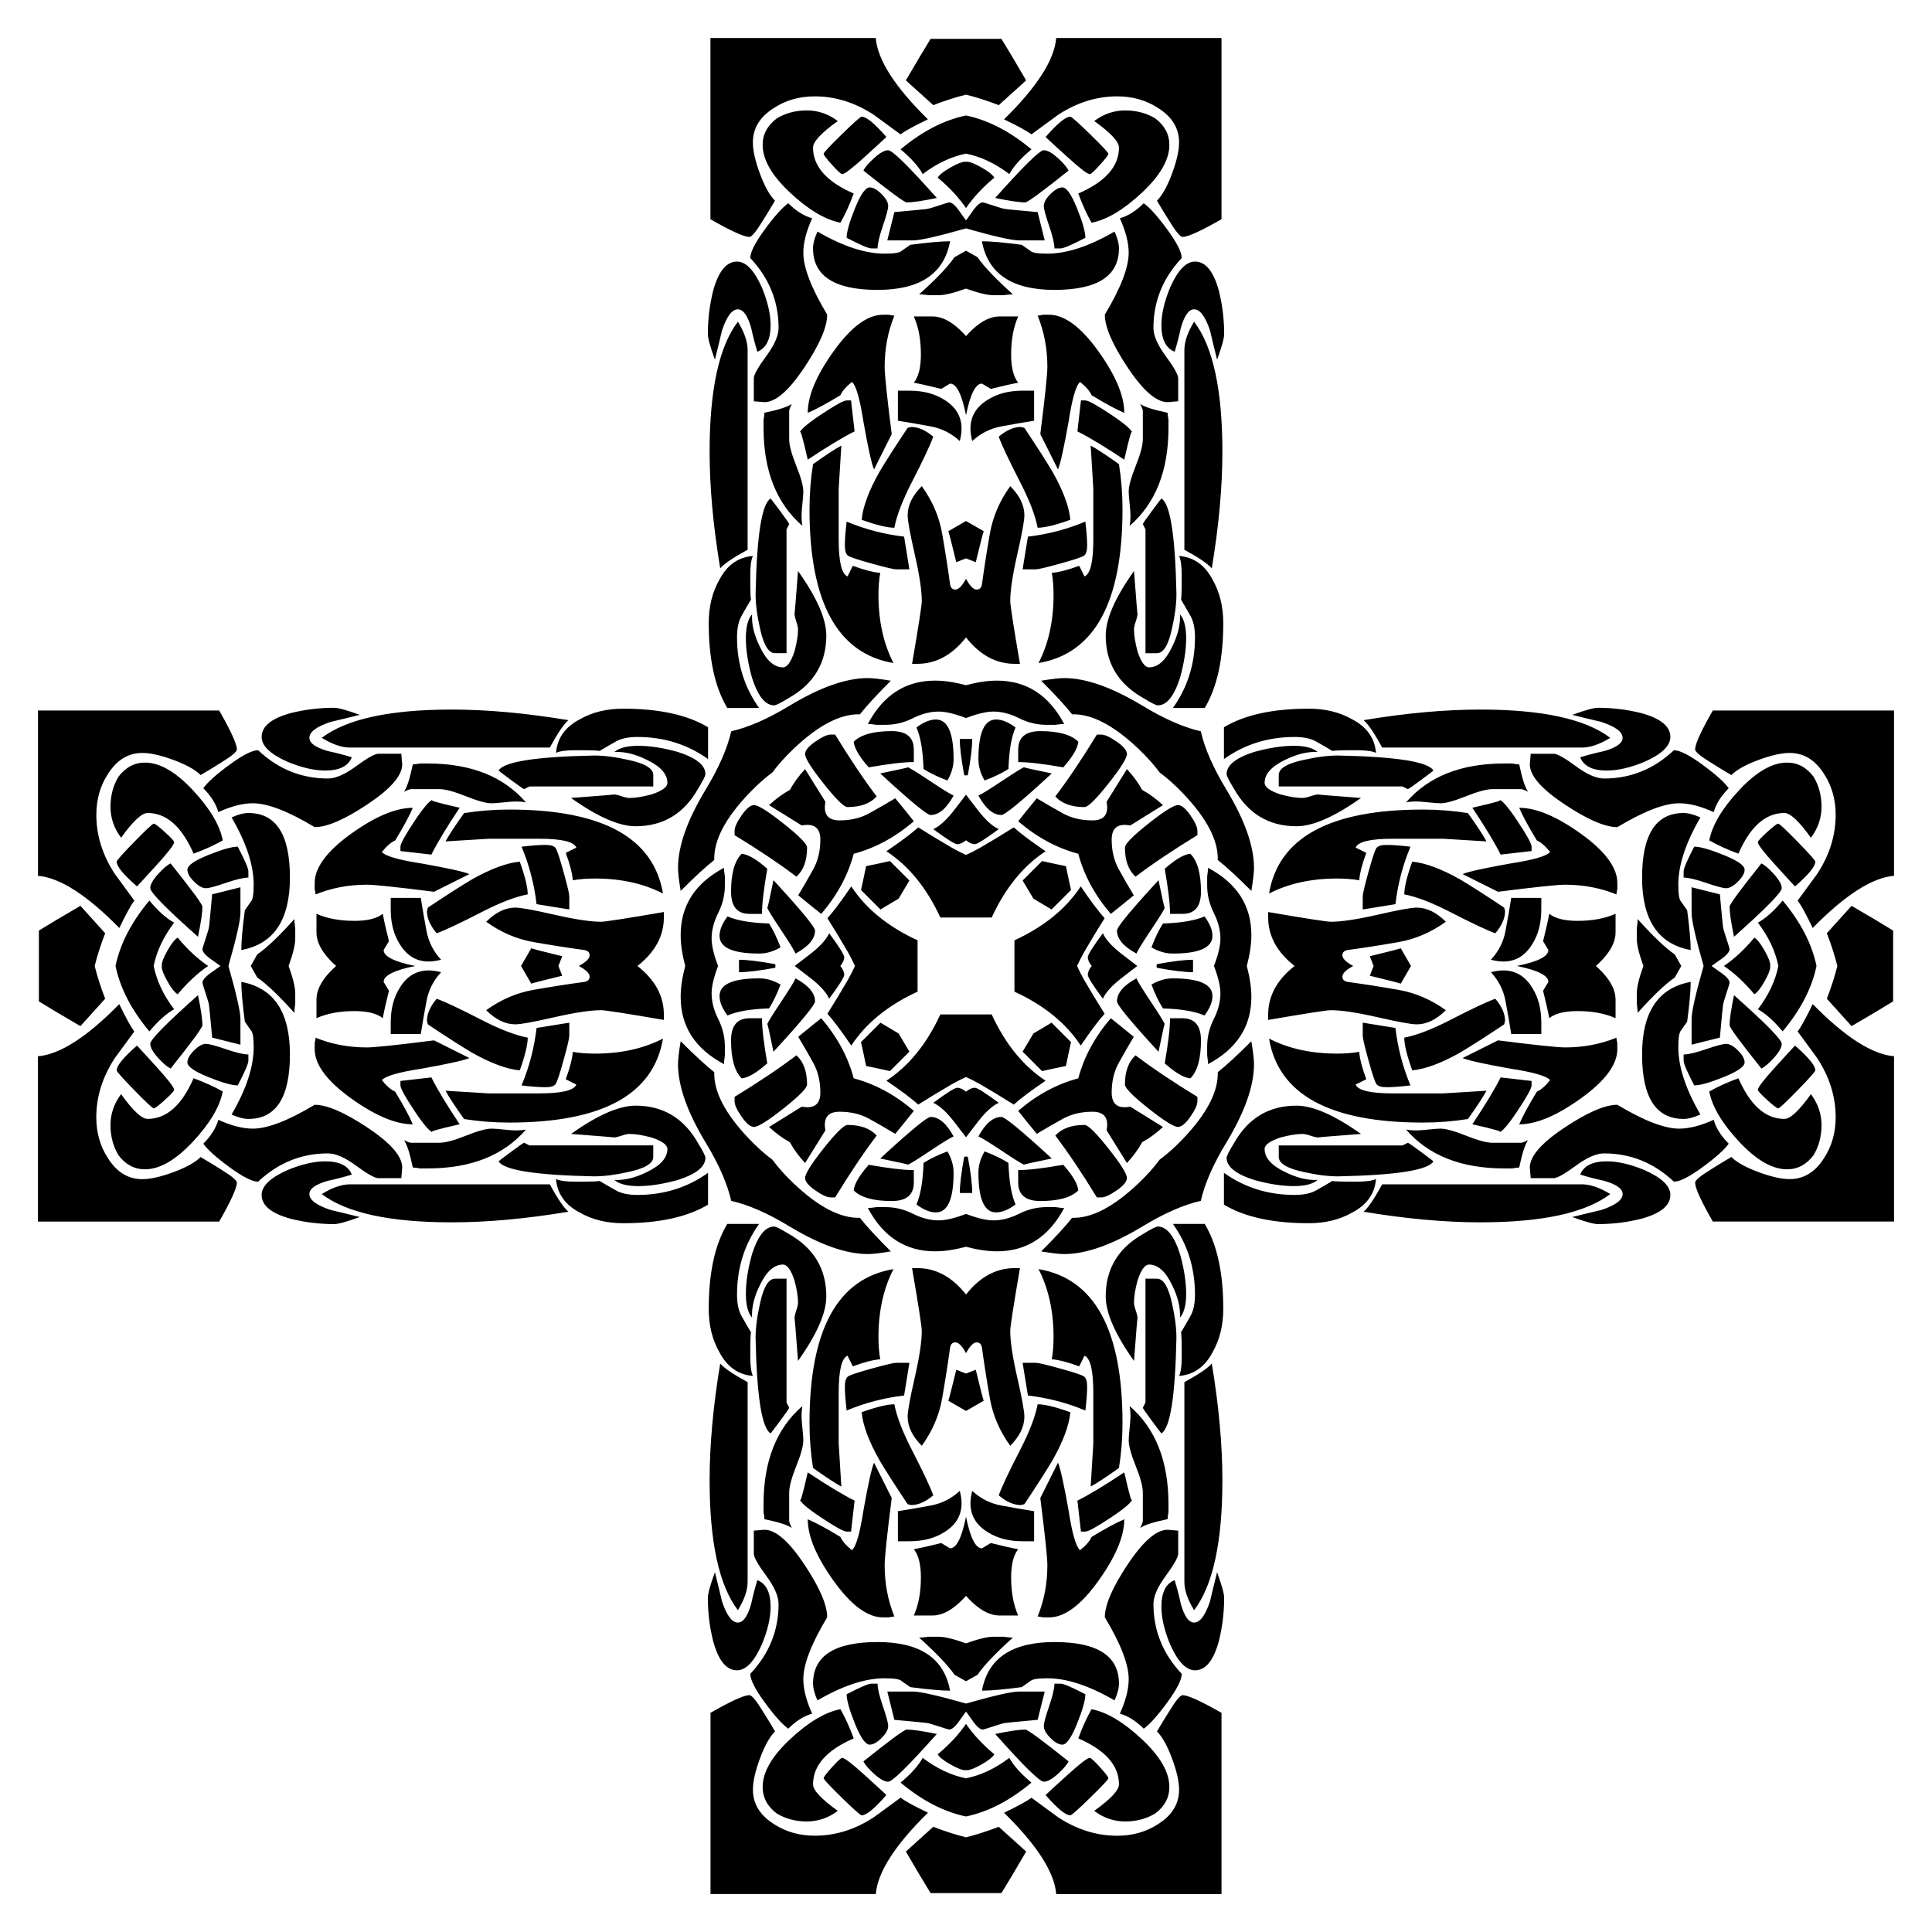 <?xml version="1.0" encoding="UTF-8"?>
<!DOCTYPE svg  PUBLIC '-//W3C//DTD SVG 1.1//EN'  'http://www.w3.org/Graphics/SVG/1.1/DTD/svg11.dtd'>
<svg enable-background="new 0 0 1665.466 1665.466" version="1.1" viewBox="0 0 1665.5 1665.5" xml:space="preserve" xmlns="http://www.w3.org/2000/svg">

	<path d="m1632 863.24c-8.133 5.071-20.076 12.194-35.817 21.337l-21.337-23.623c3.891-10.08 6.907-19.487 9.045-28.222-2.138-8.735-5.154-18.142-9.045-28.222l21.337-23.623c15.741 9.143 27.684 16.266 35.817 21.337v61.016zm-829.75 768.73c-5.071-8.133-12.194-20.076-21.337-35.817l23.623-21.337c10.08 3.891 19.487 6.907 28.222 9.045 8.735-2.138 18.142-5.154 28.222-9.045l23.623 21.337c-9.143 15.741-16.266 27.684-21.337 35.817h-61.016zm-768.73-829.75c8.133-5.071 20.076-12.194 35.817-21.337l21.337 23.623c-3.891 10.08-6.907 19.487-9.045 28.222 2.138 8.735 5.154 18.142 9.045 28.222l-21.337 23.623c-15.742-9.143-27.684-16.266-35.817-21.337v-61.016zm829.75-768.73c5.071 8.133 12.194 20.076 21.337 35.817l-23.623 21.337c-10.08-3.891-19.487-6.907-28.222-9.045-8.735 2.138-18.142 5.154-28.222 9.045l-23.623-21.337c9.143-15.742 16.266-27.684 21.337-35.817h61.016zm586.09 799.24c-1.747 3.156-3.61 6.467-5.589 9.933-8.133 5.585-18.802 15.742-32.006 30.484 0-1.524-0.262-4.323-0.762-8.385v-8.381c0-5.224 1.901-13.107 5.703-23.651-3.802-10.543-5.703-18.426-5.703-23.651v-8.381c0.5-4.061 0.762-6.861 0.762-8.385 13.204 14.742 23.873 24.899 32.006 30.484 1.979 3.466 3.842 6.777 5.589 9.933zm-616.6 616.6c-3.156-1.747-6.467-3.61-9.933-5.589-5.585-8.133-15.742-18.802-30.484-32.006 1.524 0 4.323-0.262 8.385-0.762h8.381c5.224 0 13.107 1.901 23.651 5.703 10.543-3.802 18.426-5.703 23.651-5.703h8.381c4.061 0.5 6.861 0.762 8.385 0.762-14.742 13.204-24.899 23.873-30.484 32.006-3.466 1.979-6.777 3.842-9.933 5.589zm-616.6-616.6c1.747-3.156 3.61-6.467 5.588-9.933 8.133-5.585 18.802-15.742 32.006-30.484 0 1.524 0.262 4.323 0.762 8.385v8.381c0 5.224-1.901 13.107-5.703 23.651 3.802 10.543 5.703 18.426 5.703 23.651v8.381c-0.5 4.061-0.762 6.861-0.762 8.385-13.204-14.742-23.873-24.899-32.006-30.484-1.978-3.466-3.841-6.777-5.588-9.933zm616.6-616.6c3.156 1.747 6.467 3.61 9.933 5.588 5.585 8.133 15.742 18.802 30.484 32.006-1.524 0-4.323 0.262-8.385 0.762h-8.381c-5.224 0-13.107-1.901-23.651-5.703-10.543 3.802-18.426 5.703-23.651 5.703h-8.381c-4.061-0.5-6.861-0.762-8.385-0.762 14.742-13.204 24.899-23.873 30.484-32.006 3.466-1.978 6.777-3.841 9.933-5.588zm0 520.89c4.024-1.826 8.096-3.909 12.218-6.248 9.646-5.596 19.303-11.43 28.96-17.528 5.585 5.073 14.728 11.932 27.432 20.577-19.314 12.692-34.804 31.744-46.484 57.154h-44.254c-11.68-25.411-27.17-44.462-46.484-57.154 12.705-8.645 21.848-15.504 27.432-20.577 9.657 6.097 19.314 11.932 28.96 17.528 4.124 2.339 8.196 4.422 12.22 6.248zm95.708 95.708c1.826 4.024 3.909 8.096 6.248 12.218 5.596 9.646 11.43 19.303 17.528 28.96-5.073 5.585-11.932 14.728-20.577 27.432-12.692-19.314-31.744-34.804-57.154-46.484v-44.254c25.411-11.68 44.462-27.17 57.154-46.484 8.645 12.705 15.504 21.848 20.577 27.432-6.097 9.657-11.932 19.314-17.528 28.96-2.339 4.124-4.422 8.196-6.248 12.22zm-95.708 95.708c-4.024 1.826-8.096 3.909-12.218 6.248-9.646 5.596-19.303 11.43-28.96 17.528-5.585-5.073-14.728-11.932-27.432-20.577 19.314-12.692 34.804-31.744 46.484-57.154h44.254c11.68 25.411 27.17 44.462 46.484 57.154-12.704 8.645-21.847 15.504-27.432 20.577-9.657-6.097-19.314-11.932-28.96-17.528-4.123-2.339-8.196-4.422-12.22-6.248zm-95.708-95.708c-1.826-4.024-3.909-8.096-6.248-12.218-5.596-9.646-11.43-19.303-17.528-28.96 5.073-5.585 11.932-14.728 20.577-27.432 12.692 19.314 31.744 34.804 57.154 46.484v44.254c-25.411 11.68-44.462 27.17-57.154 46.484-8.645-12.704-15.504-21.847-20.577-27.432 6.097-9.657 11.932-19.314 17.528-28.96 2.339-4.123 4.422-8.196 6.248-12.22zm101.07-195.69c0 7.109-1.276 17.528-3.81 31.246-0.517 0.036-1.034 0.091-1.552 0.163-0.517-0.073-1.034-0.127-1.551-0.163-2.534-13.718-3.81-24.137-3.81-31.246h10.723zm190.33 201.05c-7.109 0-17.528-1.276-31.246-3.81-0.036-0.517-0.091-1.034-0.163-1.552 0.073-0.517 0.127-1.034 0.163-1.551 13.718-2.534 24.137-3.81 31.246-3.81v10.723zm-201.05 190.33c0-7.109 1.276-17.528 3.81-31.246 0.517-0.036 1.034-0.091 1.551-0.163 0.517 0.073 1.034 0.127 1.552 0.163 2.534 13.718 3.81 24.137 3.81 31.246h-10.723zm-190.33-201.05c7.109 0 17.528 1.276 31.246 3.81 0.036 0.517 0.091 1.034 0.163 1.551-0.073 0.517-0.127 1.034-0.163 1.552-13.718 2.534-24.137 3.81-31.246 3.81v-10.723zm195.69-727.82c19.087 3.967 37.891 13.701 56.417 29.198-9.143 7.621-15.501 14.74-19.051 21.337-12.184-9.226-24.642-15.106-37.365-17.629-12.723 2.523-25.181 8.403-37.365 17.629-3.551-6.597-9.908-13.716-19.051-21.337 18.524-15.497 37.328-25.231 56.415-29.198zm733.18 733.18c-3.967 19.087-13.701 37.891-29.198 56.417-7.621-9.143-14.74-15.501-21.337-19.051 9.226-12.184 15.106-24.642 17.629-37.365-2.523-12.723-8.403-25.181-17.629-37.365 6.597-3.551 13.716-9.908 21.337-19.051 15.497 18.524 25.231 37.328 29.198 56.415zm-733.18 733.18c-19.087-3.967-37.891-13.701-56.417-29.198 9.143-7.621 15.501-14.74 19.051-21.337 12.184 9.226 24.642 15.106 37.365 17.629 12.723-2.523 25.181-8.403 37.365-17.629 3.551 6.597 9.908 13.716 19.051 21.337-18.524 15.497-37.328 25.231-56.415 29.198zm-733.18-733.18c3.967-19.087 13.701-37.891 29.198-56.417 7.621 9.143 14.74 15.501 21.337 19.051-9.226 12.184-15.106 24.642-17.629 37.365 2.523 12.723 8.403 25.181 17.629 37.365-6.597 3.551-13.716 9.908-21.337 19.051-15.497-18.524-25.231-37.328-29.198-56.415zm733.18-383.59 15.266 8.816c-0.51 1.024-2.796 9.907-6.857 26.671-2.923-1.085-5.726-2.172-8.409-3.261-2.683 1.089-5.486 2.176-8.409 3.261-4.061-16.764-6.347-25.646-6.857-26.671l15.266-8.816zm383.59 383.59-8.816 15.266c-1.024-0.51-9.907-2.796-26.671-6.857 1.085-2.923 2.172-5.726 3.261-8.409-1.089-2.683-2.176-5.486-3.261-8.409 16.764-4.061 25.646-6.347 26.671-6.857l8.816 15.266zm-383.59 383.59-15.266-8.816c0.51-1.024 2.796-9.907 6.857-26.671 2.923 1.085 5.726 2.172 8.409 3.261 2.683-1.089 5.486-2.176 8.409-3.261 4.061 16.764 6.347 25.646 6.857 26.671l-15.266 8.816zm-383.59-383.59 8.816-15.266c1.024 0.51 9.907 2.796 26.671 6.857-1.085 2.923-2.172 5.726-3.261 8.409 1.089 2.683 2.176 5.486 3.261 8.409-16.764 4.061-25.646 6.347-26.671 6.857l-8.816-15.266zm383.59-693.15c0.303-0.108 0.566-0.162 0.79-0.162 2.534 0 6.726 1.655 12.573 4.954 5.833 3.31 9.526 6.226 11.05 8.764-9.98 8.269-18.116 17.014-24.413 26.238-6.297-9.223-14.433-17.969-24.412-26.238 1.524-2.537 5.216-5.454 11.049-8.764 5.847-3.299 10.04-4.954 12.573-4.954 0.224 1e-3 0.487 0.055 0.79 0.162zm693.15 693.15c0.108 0.303 0.162 0.566 0.162 0.79 0 2.534-1.655 6.726-4.954 12.573-3.31 5.833-6.226 9.526-8.764 11.05-8.269-9.98-17.014-18.116-26.238-24.413 9.223-6.297 17.969-14.433 26.238-24.412 2.537 1.524 5.454 5.216 8.764 11.049 3.299 5.847 4.954 10.04 4.954 12.573-1e-3 0.224-0.055 0.487-0.162 0.79zm-693.15 693.15c-0.303 0.108-0.566 0.162-0.79 0.162-2.534 0-6.726-1.655-12.573-4.954-5.833-3.31-9.526-6.226-11.049-8.764 9.98-8.269 18.116-17.014 24.412-26.238 6.297 9.223 14.433 17.969 24.413 26.238-1.524 2.537-5.216 5.454-11.05 8.764-5.847 3.299-10.04 4.954-12.573 4.954-0.224-1e-3 -0.487-0.055-0.79-0.162zm-693.15-693.15c-0.108-0.303-0.162-0.566-0.162-0.79 0-2.534 1.655-6.726 4.954-12.573 3.31-5.833 6.226-9.526 8.764-11.049 8.269 9.98 17.014 18.116 26.238 24.412-9.223 6.297-17.969 14.433-26.238 24.413-2.537-1.524-5.454-5.216-8.764-11.05-3.299-5.847-4.954-10.04-4.954-12.573 1e-3 -0.224 0.055-0.487 0.162-0.79zm693.15-333.76c3.366 6.191 6.424 9.285 9.171 9.285 2.537 0 4.061-1.524 4.571-4.573 2.024-14.728 4.313-29.339 6.861-43.817 2.534-14.48 8.381-28.065 17.528-40.77 8.119 8.131 12.191 16.514 12.191 25.147 0 4.573-2.034 15.754-6.095 33.531-4.072 17.788-6.095 31.244-6.095 40.389 0 3.56 2.785 21.599 8.381 54.107h-4.571c-16.04 0-30.018-7.593-41.94-22.778-11.923 15.185-25.9 22.778-41.94 22.778h-4.571c5.596-32.507 8.381-50.547 8.381-54.107 0-9.145-2.023-22.601-6.095-40.389-4.061-17.777-6.095-28.958-6.095-33.531 0-8.633 4.072-17.016 12.191-25.147 9.147 12.704 14.994 26.29 17.528 40.77 2.548 14.478 4.837 29.089 6.861 43.817 0.51 3.049 2.034 4.573 4.571 4.573 2.743 0 5.801-3.095 9.167-9.285zm333.76 333.76c-6.191 3.366-9.285 6.424-9.285 9.171 0 2.537 1.524 4.061 4.573 4.571 14.728 2.024 29.339 4.313 43.817 6.861 14.48 2.534 28.065 8.381 40.77 17.528-8.131 8.119-16.514 12.191-25.147 12.191-4.573 0-15.754-2.034-33.531-6.095-17.788-4.072-31.244-6.095-40.389-6.095-3.56 0-21.599 2.785-54.107 8.381v-4.571c0-16.04 7.593-30.018 22.778-41.94-15.185-11.923-22.778-25.9-22.778-41.94v-4.571c32.507 5.596 50.547 8.381 54.107 8.381 9.145 0 22.601-2.023 40.389-6.095 17.777-4.061 28.958-6.095 33.531-6.095 8.633 0 17.016 4.072 25.147 12.191-12.704 9.147-26.29 14.994-40.77 17.528-14.478 2.548-29.089 4.837-43.817 6.861-3.049 0.51-4.573 2.034-4.573 4.571 0 2.743 3.095 5.801 9.285 9.167zm-333.76 333.76c-3.366-6.191-6.424-9.285-9.171-9.285-2.537 0-4.061 1.524-4.571 4.573-2.023 14.728-4.313 29.339-6.861 43.817-2.534 14.48-8.381 28.065-17.528 40.77-8.119-8.131-12.191-16.514-12.191-25.147 0-4.573 2.034-15.754 6.095-33.531 4.072-17.788 6.095-31.244 6.095-40.389 0-3.56-2.785-21.599-8.381-54.107h4.571c16.04 0 30.018 7.593 41.94 22.778 11.923-15.185 25.9-22.778 41.94-22.778h4.571c-5.596 32.507-8.381 50.547-8.381 54.107 0 9.145 2.023 22.601 6.095 40.389 4.061 17.777 6.095 28.958 6.095 33.531 0 8.633-4.072 17.016-12.191 25.147-9.147-12.704-14.994-26.29-17.528-40.77-2.548-14.478-4.837-29.089-6.861-43.817-0.51-3.049-2.034-4.573-4.571-4.573-2.743 0-5.801 3.095-9.167 9.285zm-333.76-333.76c6.191-3.366 9.285-6.424 9.285-9.171 0-2.537-1.524-4.061-4.573-4.571-14.728-2.023-29.339-4.313-43.817-6.861-14.48-2.534-28.065-8.381-40.77-17.528 8.131-8.119 16.514-12.191 25.147-12.191 4.573 0 15.754 2.034 33.531 6.095 17.788 4.072 31.244 6.095 40.389 6.095 3.56 0 21.599-2.785 54.107-8.381v4.571c0 16.04-7.593 30.018-22.778 41.94 15.185 11.923 22.778 25.9 22.778 41.94v4.571c-32.507-5.596-50.547-8.381-54.107-8.381-9.145 0-22.601 2.023-40.389 6.095-17.777 4.061-28.958 6.095-33.531 6.095-8.633 0-17.016-4.072-25.147-12.191 12.704-9.147 26.29-14.994 40.77-17.528 14.478-2.548 29.089-4.837 43.817-6.861 3.049-0.51 4.573-2.034 4.573-4.571 0-2.743-3.095-5.801-9.285-9.167zm333.76-543.01c1.719-1.93 3.506-3.767 5.361-5.511 8.119-7.619 16.004-11.431 23.623-11.431h16.004c-4.072 9.145-6.095 20.076-6.095 32.769 0 11.181 2.023 19.312 6.095 24.385-5.596 1.024-13.466 2.798-23.623 5.335l-7.623-4.573c-5.492 0-10.071 9.071-13.742 27.212-3.671-18.141-8.25-27.212-13.742-27.212l-7.623 4.573c-10.157-2.537-18.027-4.311-23.623-5.335 4.072-5.073 6.095-13.204 6.095-24.385 0-12.694-2.023-23.625-6.095-32.769h16.004c7.619 0 15.504 3.811 23.623 11.431 1.855 1.744 3.642 3.581 5.361 5.511zm543.01 543.01c1.93 1.719 3.767 3.506 5.511 5.361 7.619 8.119 11.431 16.004 11.431 23.623v16.004c-9.145-4.072-20.076-6.095-32.77-6.095-11.181 0-19.312 2.023-24.385 6.095-1.024-5.596-2.798-13.466-5.335-23.623l4.573-7.623c0-5.492-9.071-10.071-27.212-13.742 18.141-3.671 27.212-8.25 27.212-13.742l-4.573-7.623c2.537-10.157 4.311-18.027 5.335-23.623 5.073 4.072 13.204 6.095 24.385 6.095 12.694 0 23.625-2.023 32.77-6.095v16.004c0 7.619-3.811 15.504-11.431 23.623-1.744 1.855-3.581 3.642-5.511 5.361zm-543.01 543.01c-1.719 1.93-3.506 3.767-5.361 5.511-8.119 7.619-16.004 11.431-23.623 11.431h-16.004c4.072-9.145 6.095-20.076 6.095-32.77 0-11.181-2.023-19.312-6.095-24.385 5.596-1.024 13.466-2.798 23.623-5.335l7.623 4.573c5.492 0 10.071-9.071 13.742-27.212 3.671 18.141 8.25 27.212 13.742 27.212l7.623-4.573c10.156 2.537 18.027 4.311 23.623 5.335-4.072 5.073-6.095 13.204-6.095 24.385 0 12.694 2.023 23.625 6.095 32.77h-16.004c-7.619 0-15.504-3.811-23.623-11.431-1.855-1.744-3.642-3.581-5.361-5.511zm-543.01-543.01c-1.93-1.719-3.767-3.506-5.511-5.361-7.619-8.119-11.431-16.004-11.431-23.623v-16.004c9.145 4.072 20.076 6.095 32.769 6.095 11.181 0 19.312-2.023 24.385-6.095 1.024 5.596 2.798 13.466 5.335 23.623l-4.573 7.623c0 5.492 9.071 10.071 27.212 13.742-18.141 3.671-27.212 8.25-27.212 13.742l4.573 7.623c-2.537 10.156-4.311 18.027-5.335 23.623-5.073-4.072-13.204-6.095-24.385-6.095-12.694 0-23.625 2.023-32.769 6.095v-16.004c0-7.619 3.811-15.504 11.431-23.623 1.744-1.855 3.581-3.642 5.511-5.361zm543.01-242.06c9.863-2.617 18.763-3.928 26.698-3.928 25.398 0 44.698 12.455 57.916 37.341-1.524 0-4.072 0.262-7.619 0.762h-7.623c-8.133 0-16.004-1.905-23.623-5.714-7.619-3.811-14.99-5.716-22.099-5.716-6.026 0-13.906 1.859-23.651 5.58-9.745-3.721-17.625-5.58-23.651-5.58-7.109 0-14.48 1.905-22.099 5.716-7.619 3.81-15.49 5.714-23.623 5.714h-7.623c-3.547-0.5-6.095-0.762-7.619-0.762 13.218-24.886 32.518-37.341 57.916-37.341 7.937 1e-3 16.837 1.311 26.7 3.928zm242.06 242.06c2.617 9.863 3.928 18.763 3.928 26.698 0 25.398-12.455 44.698-37.341 57.916 0-1.524-0.262-4.072-0.762-7.619v-7.623c0-8.133 1.905-16.004 5.714-23.623 3.811-7.619 5.716-14.99 5.716-22.099 0-6.026-1.859-13.906-5.58-23.651 3.721-9.745 5.58-17.625 5.58-23.651 0-7.109-1.905-14.48-5.716-22.099-3.81-7.619-5.714-15.49-5.714-23.623v-7.623c0.5-3.547 0.762-6.095 0.762-7.619 24.886 13.218 37.341 32.518 37.341 57.916-1e-3 7.937-1.311 16.837-3.928 26.7zm-242.06 242.06c-9.863 2.617-18.763 3.928-26.698 3.928-25.398 0-44.698-12.455-57.916-37.341 1.524 0 4.072-0.262 7.619-0.762h7.623c8.133 0 16.004 1.905 23.623 5.714 7.619 3.811 14.99 5.716 22.099 5.716 6.026 0 13.906-1.859 23.651-5.58 9.745 3.721 17.625 5.58 23.651 5.58 7.109 0 14.48-1.905 22.099-5.716 7.619-3.81 15.49-5.714 23.623-5.714h7.623c3.547 0.5 6.095 0.762 7.619 0.762-13.218 24.886-32.518 37.341-57.916 37.341-7.937-1e-3 -16.837-1.311-26.7-3.928zm-242.06-242.06c-2.617-9.863-3.928-18.763-3.928-26.698 0-25.398 12.455-44.698 37.341-57.916 0 1.524 0.262 4.072 0.762 7.619v7.623c0 8.133-1.905 16.004-5.714 23.623-3.811 7.619-5.716 14.99-5.716 22.099 0 6.026 1.859 13.906 5.58 23.651-3.721 9.745-5.58 17.625-5.58 23.651 0 7.109 1.905 14.48 5.716 22.099 3.81 7.619 5.714 15.49 5.714 23.623v7.623c-0.5 3.547-0.762 6.095-0.762 7.619-24.886-13.218-37.341-32.518-37.341-57.916 1e-3 -7.937 1.311-16.837 3.928-26.7zm242.06-147.64c3.309 4.301 6.62 8.606 9.933 12.911 6.595 8.633 12.694 14.218 18.29 16.766-11.695 8.633-18.552 12.954-20.575 12.954-2.382 0-4.932-1.116-7.647-3.346-2.715 2.23-5.265 3.346-7.647 3.346-2.023 0-8.881-4.322-20.575-12.954 5.596-2.548 11.695-8.133 18.29-16.766 3.311-4.305 6.622-8.609 9.931-12.911zm147.64 147.64c-4.301 3.309-8.606 6.62-12.911 9.933-8.633 6.595-14.218 12.694-16.766 18.29-8.633-11.695-12.954-18.552-12.954-20.575 0-2.382 1.116-4.932 3.346-7.647-2.23-2.715-3.346-5.265-3.346-7.647 0-2.023 4.322-8.881 12.954-20.575 2.548 5.596 8.133 11.695 16.766 18.29 4.305 3.311 8.609 6.622 12.911 9.931zm-147.64 147.64c-3.309-4.301-6.62-8.606-9.933-12.911-6.595-8.633-12.694-14.218-18.29-16.766 11.695-8.633 18.552-12.954 20.575-12.954 2.382 0 4.932 1.116 7.647 3.346 2.715-2.23 5.265-3.346 7.647-3.346 2.023 0 8.881 4.322 20.575 12.954-5.596 2.548-11.695 8.133-18.29 16.766-3.311 4.305-6.622 8.609-9.931 12.911zm-147.64-147.64c4.301-3.309 8.606-6.62 12.911-9.933 8.633-6.595 14.218-12.694 16.766-18.29 8.633 11.695 12.954 18.552 12.954 20.575 0 2.382-1.116 4.932-3.346 7.647 2.23 2.715 3.346 5.265 3.346 7.647 0 2.023-4.322 8.881-12.954 20.575-2.548-5.596-8.133-11.695-16.766-18.29-4.305-3.311-8.609-6.622-12.911-9.931zm147.64-642.7c1.463-2.136 2.997-4.274 4.599-6.415 4.061-6.097 7.357-9.145 9.905-9.145 0.5 0 3.43 0.893 8.764 2.667 5.337 1.786 8.884 2.798 10.67 3.048 1.772 0.262 11.05 1.145 27.815 2.668l6.095 24.385h-22.099c-6.288 0-21.539-3.448-45.75-10.345-24.21 6.897-39.462 10.345-45.75 10.345h-22.099l6.095-24.385c16.766-1.524 26.043-2.406 27.815-2.668 1.786-0.25 5.333-1.262 10.67-3.048 5.333-1.774 8.264-2.667 8.764-2.667 2.548 0 5.844 3.048 9.905 9.145 1.604 2.141 3.138 4.279 4.601 6.415zm642.7 642.7c2.136 1.463 4.274 2.997 6.415 4.599 6.097 4.061 9.145 7.357 9.145 9.905 0 0.5-0.893 3.43-2.667 8.764-1.786 5.337-2.798 8.884-3.048 10.67-0.262 1.772-1.145 11.05-2.668 27.815l-24.385 6.095v-22.099c0-6.288 3.448-21.539 10.345-45.75-6.897-24.21-10.345-39.462-10.345-45.75v-22.099l24.385 6.095c1.524 16.766 2.406 26.043 2.668 27.815 0.25 1.786 1.262 5.333 3.048 10.67 1.774 5.333 2.667 8.264 2.667 8.764 0 2.548-3.048 5.844-9.145 9.905-2.141 1.604-4.279 3.138-6.415 4.601zm-642.7 642.7c-1.463 2.136-2.997 4.274-4.599 6.415-4.061 6.097-7.357 9.145-9.905 9.145-0.5 0-3.43-0.893-8.764-2.667-5.337-1.786-8.884-2.798-10.67-3.048-1.772-0.262-11.05-1.145-27.815-2.668l-6.095-24.385h22.099c6.288 0 21.539 3.448 45.75 10.345 24.21-6.897 39.462-10.345 45.75-10.345h22.099l-6.095 24.385c-16.766 1.524-26.043 2.406-27.815 2.668-1.786 0.25-5.333 1.262-10.67 3.048-5.333 1.774-8.264 2.667-8.764 2.667-2.548 0-5.844-3.048-9.905-9.145-1.604-2.141-3.138-4.279-4.601-6.415zm-642.7-642.7c-2.136-1.463-4.274-2.997-6.415-4.599-6.097-4.061-9.145-7.357-9.145-9.905 0-0.5 0.893-3.43 2.667-8.764 1.786-5.337 2.798-8.884 3.048-10.67 0.262-1.772 1.145-11.05 2.668-27.815l24.385-6.095v22.099c0 6.288-3.448 21.539-10.345 45.75 6.897 24.21 10.345 39.462 10.345 45.75v22.099l-24.385-6.095c-1.524-16.766-2.406-26.043-2.668-27.815-0.25-1.786-1.262-5.333-3.048-10.67-1.774-5.333-2.667-8.264-2.667-8.764 0-2.548 3.048-5.844 9.145-9.905 2.141-1.604 4.279-3.138 6.415-4.601zm701.4-488.7v9.907 8.764c-9.657 1.524-19.183 3.179-28.577 4.952-9.409 1.786-17.659 5.978-24.768 12.573-1.024-4.059-1.524-7.619-1.524-10.669 0-10.669 5.071-19.051 15.242-25.147 8.119-5.073 18.027-7.621 29.718-7.621h9.908c1e-3 2.037 1e-3 4.454 1e-3 7.241zm-547.4 429.99h9.907 8.764c1.524 9.657 3.179 19.183 4.952 28.577 1.786 9.409 5.978 17.659 12.573 24.768-4.059 1.024-7.619 1.524-10.669 1.524-10.669 0-19.051-5.071-25.147-15.242-5.073-8.119-7.621-18.027-7.621-29.718v-9.908c2.037-1e-3 4.454-1e-3 7.241-1e-3zm429.99 547.4v-9.907-8.764c9.657-1.524 19.183-3.179 28.577-4.953 9.409-1.786 17.659-5.978 24.768-12.573 1.024 4.059 1.524 7.619 1.524 10.669 0 10.669-5.071 19.052-15.242 25.147-8.119 5.073-18.027 7.621-29.718 7.621h-9.908c-1e-3 -2.036-1e-3 -4.453-1e-3 -7.24zm547.4-429.99h-9.907-8.764c-1.524-9.657-3.179-19.183-4.953-28.577-1.786-9.409-5.978-17.659-12.573-24.768 4.059-1.024 7.619-1.524 10.669-1.524 10.669 0 19.052 5.071 25.147 15.242 5.073 8.119 7.621 18.027 7.621 29.718v9.908c-2.036 1e-3 -4.453 1e-3 -7.24 1e-3zm7.24-117.41v9.908c0 11.691-2.548 21.599-7.621 29.718-6.095 10.171-14.478 15.242-25.147 15.242-3.049 0-6.609-0.5-10.669-1.524 6.595-7.109 10.787-15.359 12.573-24.768 1.774-9.395 3.429-18.92 4.953-28.577h8.764 9.907c2.787 1e-3 5.204 1e-3 7.24 1e-3zm-554.64-437.23h9.908c11.691 0 21.599 2.548 29.718 7.621 10.171 6.095 15.242 14.478 15.242 25.147 0 3.049-0.5 6.609-1.524 10.669-7.109-6.595-15.359-10.787-24.768-12.573-9.395-1.774-18.92-3.429-28.577-4.952v-8.764-9.907c1e-3 -2.788 1e-3 -5.205 1e-3 -7.241zm-437.23 554.64v-9.908c0-11.691 2.548-21.599 7.621-29.718 6.095-10.171 14.478-15.242 25.147-15.242 3.049 0 6.609 0.5 10.669 1.524-6.595 7.109-10.787 15.359-12.573 24.768-1.774 9.395-3.429 18.92-4.952 28.577h-8.764-9.907c-2.788-1e-3 -5.205-1e-3 -7.241-1e-3zm554.64 437.23h-9.908c-11.691 0-21.599-2.548-29.718-7.621-10.171-6.095-15.242-14.478-15.242-25.147 0-3.049 0.5-6.609 1.524-10.669 7.109 6.595 15.359 10.787 24.768 12.573 9.395 1.774 18.92 3.429 28.577 4.953v8.764 9.907c-1e-3 2.787-1e-3 5.204-1e-3 7.24zm-16.004-701.54c-3.562 8.133-5.596 20.065-6.099 35.817-5.596 3.549-12.453 6.859-20.575 9.907-3.558-6.095-5.333-12.192-5.333-18.29 0-22.861 5.071-34.292 15.242-34.292 5.071 1e-3 10.666 2.287 16.765 6.858zm-248.3 162.89c8.133 3.562 20.065 5.596 35.817 6.099 3.549 5.596 6.859 12.453 9.907 20.575-6.095 3.558-12.192 5.333-18.29 5.333-22.861 0-34.292-5.071-34.292-15.242 1e-3 -5.07 2.287-10.666 6.858-16.765zm162.89 248.3c3.562-8.133 5.596-20.065 6.099-35.817 5.596-3.549 12.453-6.859 20.575-9.907 3.558 6.095 5.333 12.192 5.333 18.289 0 22.861-5.071 34.292-15.242 34.292-5.07 0-10.666-2.286-16.765-6.857zm248.3-162.89c-8.133-3.562-20.065-5.596-35.817-6.099-3.549-5.596-6.859-12.453-9.907-20.575 6.095-3.558 12.192-5.333 18.289-5.333 22.861 0 34.292 5.071 34.292 15.242 0 5.071-2.286 10.666-6.857 16.765zm6.857-68.638c0 10.171-11.43 15.242-34.292 15.242-6.097 0-12.194-1.775-18.289-5.333 3.048-8.122 6.358-14.98 9.907-20.575 15.752-0.503 27.684-2.537 35.817-6.099 4.571 6.098 6.857 11.694 6.857 16.765zm-238.39-186.52c10.171 0 15.242 11.43 15.242 34.292 0 6.097-1.775 12.194-5.333 18.29-8.122-3.048-14.98-6.358-20.575-9.907-0.503-15.752-2.537-27.684-6.099-35.817 6.098-4.572 11.694-6.858 16.765-6.858zm-186.52 238.39c0-10.171 11.43-15.242 34.292-15.242 6.097 0 12.194 1.775 18.29 5.333-3.048 8.122-6.358 14.98-9.907 20.575-15.752 0.503-27.684 2.537-35.817 6.099-4.572-6.098-6.858-11.693-6.858-16.765zm238.39 186.52c-10.171 0-15.242-11.43-15.242-34.292 0-6.097 1.775-12.194 5.333-18.289 8.122 3.048 14.98 6.358 20.575 9.907 0.503 15.752 2.537 27.684 6.099 35.817-6.098 4.571-11.693 6.857-16.765 6.857zm48.008-378.42c-25.909 23.873-40.389 35.815-43.436 35.815-7.12 0-13.718-5.596-19.813-16.764 2.537-1.024 9.526-5.335 20.958-12.956 11.429-7.621 17.645-11.431 18.669-11.431-1.525 1e-3 6.346 1.774 23.622 5.336zm-239.91 92.023c23.873 25.909 35.815 40.389 35.815 43.436 0 7.119-5.596 13.718-16.764 19.813-1.024-2.537-5.335-9.526-12.956-20.958-7.621-11.429-11.431-17.645-11.431-18.669 1e-3 1.525 1.774-6.346 5.336-23.622zm92.023 239.91c25.909-23.873 40.389-35.815 43.436-35.815 7.119 0 13.718 5.596 19.813 16.764-2.537 1.024-9.526 5.335-20.958 12.956-11.429 7.621-17.645 11.43-18.669 11.43 1.525 1e-3 -6.346-1.773-23.622-5.335zm239.91-92.023c-23.873-25.909-35.815-40.389-35.815-43.436 0-7.12 5.596-13.718 16.764-19.813 1.024 2.537 5.335 9.526 12.956 20.958 7.621 11.429 11.43 17.645 11.43 18.669 1e-3 -1.525-1.773 6.346-5.335 23.622zm5.336-124.26c0 1.024-3.81 7.24-11.43 18.669-7.621 11.432-11.932 18.421-12.956 20.958-11.168-6.095-16.764-12.694-16.764-19.813 0-3.048 11.943-17.528 35.815-43.436 3.561 17.275 5.335 25.146 5.335 23.622zm-221.62-120.98c1.024 0 7.24 3.81 18.669 11.431 11.432 7.621 18.421 11.932 20.958 12.956-6.095 11.168-12.694 16.764-19.813 16.764-3.048 0-17.528-11.943-43.436-35.815 17.275-3.563 25.146-5.336 23.622-5.336zm-120.98 221.62c0-1.024 3.81-7.24 11.431-18.669 7.621-11.432 11.932-18.421 12.956-20.958 11.168 6.095 16.764 12.694 16.764 19.813 0 3.048-11.943 17.528-35.815 43.436-3.563-17.275-5.336-25.146-5.336-23.622zm221.62 120.98c-1.024 0-7.24-3.81-18.669-11.43-11.432-7.621-18.421-11.932-20.958-12.956 6.095-11.168 12.694-16.764 19.813-16.764 3.048 0 17.528 11.943 43.436 35.815-17.275 3.561-25.146 5.335-23.622 5.335zm81.539-789.93c0 23.885-18.548 35.817-55.627 35.817-36.579 0-57.417-13.968-62.491-41.914 7.623 0 19.051 1.024 34.293 3.049 1.524 1.024 4.061 2.798 7.619 5.333 1.527 1.524 6.347 2.288 14.48 2.288 16.766 0 36.069-6.347 57.916-19.051 2.538 5.595 3.81 10.418 3.81 14.478zm-750.49 486.77c23.885 0 35.817 18.548 35.817 55.627 0 36.579-13.968 57.417-41.914 62.491 0-7.623 1.024-19.051 3.049-34.293 1.024-1.524 2.798-4.061 5.333-7.619 1.524-1.527 2.288-6.347 2.288-14.48 0-16.766-6.347-36.069-19.051-57.916 5.595-2.538 10.418-3.81 14.478-3.81zm486.77 750.49c0-23.885 18.548-35.817 55.627-35.817 36.579 0 57.417 13.968 62.491 41.914-7.623 0-19.051-1.024-34.293-3.049-1.524-1.024-4.061-2.798-7.619-5.333-1.527-1.524-6.347-2.287-14.48-2.287-16.766 0-36.069 6.347-57.916 19.051-2.538-5.596-3.81-10.419-3.81-14.479zm750.49-486.77c-23.885 0-35.817-18.548-35.817-55.627 0-36.579 13.968-57.417 41.914-62.491 0 7.623-1.024 19.051-3.049 34.293-1.024 1.524-2.798 4.061-5.333 7.619-1.524 1.527-2.287 6.347-2.287 14.48 0 16.766 6.347 36.069 19.051 57.916-5.596 2.538-10.419 3.81-14.479 3.81zm14.479-259.91c-12.704 21.847-19.051 41.151-19.051 57.916 0 8.133 0.764 12.953 2.287 14.48 2.536 3.558 4.309 6.095 5.333 7.619 2.025 15.242 3.049 26.671 3.049 34.293-27.946-5.075-41.914-25.912-41.914-62.491 0-37.079 11.932-55.627 35.817-55.627 4.06 1e-3 8.883 1.273 14.479 3.81zm-761.16-505.06c21.847 12.704 41.151 19.051 57.916 19.051 8.133 0 12.953-0.764 14.48-2.288 3.558-2.536 6.095-4.309 7.619-5.333 15.242-2.025 26.671-3.049 34.293-3.049-5.075 27.946-25.912 41.914-62.491 41.914-37.079 0-55.627-11.932-55.627-35.817 1e-3 -4.06 1.273-8.883 3.81-14.478zm-505.06 761.16c12.704-21.847 19.051-41.151 19.051-57.916 0-8.133-0.764-12.953-2.288-14.48-2.536-3.558-4.309-6.095-5.333-7.619-2.025-15.242-3.049-26.671-3.049-34.293 27.946 5.075 41.914 25.912 41.914 62.491 0 37.079-11.932 55.627-35.817 55.627-4.06-1e-3 -8.883-1.273-14.478-3.81zm761.16 505.06c-21.847-12.704-41.151-19.051-57.916-19.051-8.133 0-12.953 0.764-14.48 2.287-3.558 2.536-6.095 4.309-7.619 5.333-15.242 2.025-26.671 3.049-34.293 3.049 5.075-27.946 25.912-41.914 62.491-41.914 37.079 0 55.627 11.932 55.627 35.817-1e-3 4.06-1.273 8.883-3.81 14.479zm-39.627-1318.8c-22.861 18.29-35.317 27.434-37.341 27.434-5.085 0-13.718-1.262-25.909-3.811 24.385-27.433 38.351-41.151 41.912-41.151 3.048 0 6.978 2.167 11.811 6.478 4.824 4.322 8.003 8.002 9.527 11.05zm-774.12 597.27c18.29 22.861 27.434 35.317 27.434 37.341 0 5.085-1.262 13.718-3.811 25.909-27.433-24.385-41.151-38.351-41.151-41.912 0-3.048 2.167-6.978 6.478-11.811 4.322-4.824 8.002-8.003 11.05-9.527zm597.27 774.12c22.861-18.29 35.317-27.434 37.341-27.434 5.085 0 13.718 1.262 25.909 3.811-24.385 27.432-38.351 41.151-41.912 41.151-3.048 0-6.978-2.167-11.811-6.478-4.824-4.322-8.003-8.002-9.527-11.05zm774.12-597.27c-18.29-22.861-27.434-35.317-27.434-37.341 0-5.085 1.262-13.718 3.811-25.909 27.432 24.385 41.151 38.351 41.151 41.912 0 3.048-2.167 6.978-6.478 11.811-4.322 4.824-8.002 8.003-11.05 9.527zm11.05-167.32c4.311 4.834 6.478 8.764 6.478 11.811 0 3.561-13.718 17.528-41.151 41.912-2.55-12.191-3.811-20.823-3.811-25.909 0-2.024 9.145-14.48 27.434-37.341 3.048 1.525 6.728 4.704 11.05 9.527zm-775.64-617.84c4.834-4.311 8.764-6.478 11.811-6.478 3.561 0 17.528 13.718 41.912 41.151-12.191 2.55-20.823 3.811-25.909 3.811-2.024 0-14.48-9.145-37.341-27.434 1.525-3.048 4.704-6.728 9.527-11.05zm-617.84 775.64c-4.311-4.834-6.478-8.764-6.478-11.811 0-3.562 13.718-17.528 41.151-41.912 2.55 12.191 3.811 20.823 3.811 25.909 0 2.023-9.145 14.48-27.434 37.341-3.048-1.525-6.728-4.704-11.05-9.527zm775.64 617.84c-4.834 4.311-8.764 6.478-11.811 6.478-3.562 0-17.528-13.718-41.912-41.151 12.191-2.55 20.823-3.811 25.909-3.811 2.023 0 14.48 9.145 37.341 27.434-1.525 3.048-4.704 6.728-9.527 11.05zm11.05-1081.4c-12.705 4.572-22.099 6.857-28.194 6.857-2.038-10.669-7.123-23.873-15.242-39.627-9.657-18.789-15.752-31.744-18.289-38.865 6.595-5.585 12.956-8.383 19.051-8.383l3.048 0.762c11.17 16.766 19.303 29.47 24.385 38.103 9.146 16.267 14.217 29.983 15.241 41.153zm-474.63 294.73c4.572 12.704 6.857 22.099 6.857 28.194-10.669 2.038-23.873 7.123-39.627 15.242-18.789 9.657-31.744 15.752-38.865 18.289-5.585-6.595-8.383-12.956-8.383-19.051l0.762-3.048c16.766-11.17 29.47-19.303 38.103-24.385 16.267-9.146 29.983-14.217 41.153-15.241zm294.73 474.63c12.704-4.571 22.099-6.857 28.194-6.857 2.038 10.669 7.123 23.873 15.242 39.627 9.657 18.789 15.752 31.744 18.289 38.865-6.595 5.585-12.956 8.383-19.051 8.383l-3.048-0.762c-11.17-16.766-19.303-29.47-24.385-38.103-9.146-16.267-14.217-29.983-15.241-41.153zm474.63-294.73c-4.571-12.705-6.857-22.099-6.857-28.194 10.669-2.038 23.873-7.123 39.627-15.242 18.789-9.657 31.744-15.752 38.865-18.289 5.585 6.595 8.383 12.956 8.383 19.051l-0.762 3.048c-16.766 11.17-29.47 19.303-38.103 24.385-16.267 9.146-29.983 14.217-41.153 15.241zm41.152-164.65c8.633 5.082 21.337 13.215 38.103 24.385l0.762 3.048c0 6.095-2.798 12.456-8.383 19.051-7.121-2.537-20.076-8.633-38.865-18.289-15.754-8.119-28.958-13.204-39.627-15.242 0-6.095 2.286-15.49 6.857-28.194 11.171 1.023 24.887 6.094 41.153 15.241zm-500.54-351.12c5.082-8.633 13.215-21.337 24.385-38.103l3.048-0.762c6.095 0 12.456 2.798 19.051 8.383-2.537 7.121-8.633 20.076-18.289 38.865-8.119 15.754-13.204 28.958-15.242 39.627-6.095 0-15.49-2.286-28.194-6.857 1.023-11.171 6.094-24.887 15.241-41.153zm-351.12 500.54c-8.633-5.082-21.337-13.215-38.103-24.385l-0.762-3.048c0-6.095 2.798-12.456 8.383-19.051 7.121 2.537 20.076 8.633 38.865 18.289 15.754 8.119 28.958 13.204 39.627 15.242 0 6.095-2.286 15.49-6.857 28.194-11.171-1.023-24.887-6.094-41.153-15.241zm500.54 351.12c-5.082 8.633-13.215 21.337-24.385 38.103l-3.048 0.762c-6.095 0-12.456-2.798-19.051-8.383 2.537-7.121 8.633-20.076 18.289-38.865 8.119-15.754 13.204-28.958 15.242-39.627 6.095 0 15.49 2.286 28.194 6.857-1.023 11.171-6.094 24.887-15.241 41.153zm145.55-1069.6c-17.79 10.169-28.956 15.242-33.531 15.242-2.034 0-5.844-4.571-11.429-13.716-3.562-5.585-7.123-11.432-10.67-17.528 4.572-4.573 8.884-12.313 12.956-23.244 4.061-10.918 6.095-19.932 6.095-27.053 0-12.192-6.095-22.099-18.289-29.72-10.167-6.597-21.848-9.907-35.055-9.907-17.786 0-34.804 5.335-51.055 16.004-7.623 5.596-15.242 11.181-22.865 16.766-4.072-3.049-11.943-7.359-23.623-12.956 28.446-27.934 43.44-51.307 44.964-70.109h142.5v156.22zm-864.04 423.52c10.169 17.79 15.242 28.956 15.242 33.531 0 2.034-4.571 5.844-13.716 11.429-5.585 3.562-11.432 7.123-17.528 10.67-4.573-4.571-12.313-8.884-23.244-12.956-10.918-4.061-19.932-6.095-27.053-6.095-12.192 0-22.099 6.095-29.72 18.29-6.597 10.167-9.907 21.847-9.907 35.055 0 17.786 5.335 34.804 16.004 51.055 5.596 7.623 11.181 15.242 16.766 22.865-3.049 4.072-7.359 11.943-12.956 23.623-27.934-28.446-51.307-43.44-70.109-44.964v-142.5h156.22zm423.52 864.04c17.79-10.169 28.956-15.242 33.531-15.242 2.034 0 5.844 4.571 11.429 13.716 3.562 5.585 7.123 11.432 10.67 17.528-4.571 4.573-8.884 12.313-12.956 23.244-4.061 10.918-6.095 19.932-6.095 27.053 0 12.192 6.095 22.099 18.29 29.72 10.167 6.597 21.847 9.907 35.055 9.907 17.786 0 34.804-5.335 51.055-16.004 7.623-5.596 15.242-11.181 22.865-16.766 4.072 3.049 11.943 7.359 23.623 12.956-28.446 27.934-43.44 51.307-44.964 70.109h-142.5v-156.22zm864.04-423.52c-10.169-17.79-15.242-28.956-15.242-33.531 0-2.034 4.571-5.844 13.716-11.429 5.585-3.562 11.432-7.123 17.528-10.67 4.573 4.572 12.313 8.884 23.244 12.956 10.918 4.061 19.932 6.095 27.053 6.095 12.192 0 22.099-6.095 29.72-18.289 6.597-10.167 9.907-21.848 9.907-35.055 0-17.786-5.335-34.804-16.004-51.055-5.596-7.623-11.181-15.242-16.766-22.865 3.049-4.072 7.359-11.943 12.956-23.623 27.934 28.446 51.307 43.44 70.109 44.964v142.5h-156.22zm156.22-440.52v142.5c-18.802 1.524-42.175 16.518-70.109 44.964-5.597-11.68-9.907-19.551-12.956-23.623 5.585-7.623 11.17-15.242 16.766-22.865 10.669-16.252 16.004-33.269 16.004-51.055 0-13.208-3.31-24.888-9.907-35.055-7.621-12.194-17.528-18.29-29.72-18.29-7.121 0-16.135 2.034-27.053 6.095-10.931 4.072-18.671 8.385-23.244 12.956-6.095-3.547-11.943-7.109-17.528-10.67-9.145-5.585-13.716-9.395-13.716-11.429 0-4.575 5.073-15.742 15.242-33.531h156.22zm-1020.3-579.74h142.5c1.524 18.802 16.518 42.175 44.964 70.109-11.68 5.597-19.551 9.907-23.623 12.956-7.623-5.585-15.242-11.17-22.865-16.766-16.252-10.669-33.269-16.004-51.055-16.004-13.208 0-24.888 3.31-35.055 9.907-12.194 7.621-18.29 17.528-18.29 29.72 0 7.121 2.034 16.135 6.095 27.053 4.072 10.931 8.385 18.67 12.956 23.244-3.547 6.095-7.109 11.943-10.67 17.528-5.585 9.145-9.395 13.716-11.429 13.716-4.575 0-15.742-5.073-33.531-15.242v-156.22zm-579.74 1020.3v-142.5c18.802-1.524 42.175-16.518 70.109-44.964 5.597 11.68 9.907 19.551 12.956 23.623-5.585 7.623-11.17 15.242-16.766 22.865-10.669 16.252-16.004 33.269-16.004 51.055 0 13.208 3.31 24.888 9.907 35.055 7.621 12.194 17.528 18.289 29.72 18.289 7.121 0 16.135-2.034 27.053-6.095 10.931-4.072 18.67-8.385 23.244-12.956 6.095 3.547 11.943 7.109 17.528 10.67 9.145 5.585 13.716 9.395 13.716 11.429 0 4.575-5.073 15.742-15.242 33.531h-156.22zm1020.3 579.74h-142.5c-1.524-18.802-16.518-42.175-44.964-70.109 11.68-5.597 19.551-9.907 23.623-12.956 7.623 5.585 15.242 11.17 22.865 16.766 16.252 10.669 33.269 16.004 51.055 16.004 13.208 0 24.888-3.31 35.055-9.907 12.194-7.621 18.289-17.528 18.289-29.72 0-7.121-2.034-16.135-6.095-27.053-4.072-10.931-8.385-18.671-12.956-23.244 3.547-6.095 7.109-11.943 10.67-17.528 5.585-9.145 9.395-13.716 11.429-13.716 4.575 0 15.742 5.073 33.531 15.242v156.22zm-123.45-993.4c-0.514 5.583-4.837 12.954-12.956 22.099-17.276-3.048-30.232-4.571-38.865-4.571v-10.67c0-10.669 6.347-16.002 19.051-16.002 15.742 0 26.671 3.047 32.77 9.144zm-290.21 96.593c5.583 0.514 12.954 4.837 22.099 12.956-3.048 17.276-4.571 30.232-4.571 38.865h-10.67c-10.669 0-16.002-6.347-16.002-19.051 0-15.742 3.047-26.671 9.144-32.77zm96.593 290.21c0.514-5.583 4.837-12.954 12.956-22.099 17.276 3.048 30.232 4.571 38.865 4.571v10.67c0 10.669-6.347 16.002-19.051 16.002-15.742 0-26.671-3.047-32.77-9.144zm290.21-96.593c-5.583-0.514-12.954-4.837-22.099-12.956 3.048-17.276 4.571-30.232 4.571-38.865h10.67c10.669 0 16.002 6.347 16.002 19.051 0 15.742-3.047 26.671-9.144 32.77zm9.144-160.85c0 12.704-5.333 19.051-16.002 19.051h-10.67c0-8.633-1.524-21.589-4.571-38.865 9.145-8.119 16.516-12.442 22.099-12.956 6.097 6.099 9.144 17.028 9.144 32.77zm-266.58-138.51c12.704 0 19.051 5.333 19.051 16.002v10.67c-8.633 0-21.589 1.524-38.865 4.571-8.119-9.145-12.442-16.516-12.956-22.099 6.099-6.097 17.028-9.144 32.77-9.144zm-138.51 266.58c0-12.705 5.333-19.051 16.002-19.051h10.67c0 8.633 1.524 21.589 4.571 38.865-9.145 8.119-16.516 12.442-22.099 12.956-6.097-6.099-9.144-17.028-9.144-32.77zm266.58 138.51c-12.705 0-19.051-5.333-19.051-16.002v-10.67c8.633 0 21.589-1.524 38.865-4.571 8.119 9.145 12.442 16.516 12.956 22.099-6.099 6.097-17.028 9.144-32.77 9.144zm32.763-299.35c-18.443-4.874-35.717-14.212-51.814-28.015 3.547-4.573 8.881-11.181 16.004-19.813 7.619 4.572 15.111 8.883 22.478 12.954 7.36 4.061 15.873 6.097 25.529 6.097 10.157 0 14.218-5.335 12.194-16.004l17.528-28.196c5.403 5.792 9.781 11.767 13.133 17.925 6.158 3.352 12.133 7.73 17.925 13.133l-28.196 17.528c-10.669-2.023-16.004 2.038-16.004 12.194 0 9.657 2.036 18.169 6.097 25.529 4.072 7.368 8.383 14.859 12.954 22.478-8.633 7.123-15.24 12.456-19.813 16.004-13.803-16.097-23.141-33.371-28.015-51.814zm0 193.6c4.874-18.443 14.212-35.717 28.015-51.814 4.573 3.547 11.181 8.881 19.813 16.004-4.571 7.619-8.883 15.111-12.954 22.478-4.061 7.36-6.097 15.873-6.097 25.529 0 10.157 5.335 14.218 16.004 12.194l28.196 17.528c-5.792 5.403-11.767 9.781-17.925 13.133-3.352 6.158-7.73 12.133-13.133 17.925l-17.528-28.196c2.023-10.669-2.038-16.004-12.194-16.004-9.657 0-18.169 2.036-25.529 6.097-7.368 4.072-14.859 8.383-22.478 12.954-7.123-8.633-12.456-15.24-16.004-19.813 16.097-13.803 33.371-23.141 51.814-28.015zm-193.6 0c18.443 4.874 35.717 14.212 51.814 28.015-3.547 4.573-8.881 11.181-16.004 19.813-7.619-4.571-15.111-8.883-22.478-12.954-7.36-4.061-15.873-6.097-25.529-6.097-10.156 0-14.218 5.335-12.194 16.004l-17.528 28.196c-5.403-5.792-9.781-11.767-13.133-17.925-6.158-3.352-12.132-7.73-17.925-13.133l28.196-17.528c10.669 2.023 16.004-2.038 16.004-12.194 0-9.657-2.036-18.169-6.097-25.529-4.072-7.368-8.383-14.859-12.954-22.478 8.633-7.123 15.24-12.456 19.813-16.004 13.803 16.097 23.141 33.371 28.015 51.814zm0-193.6c-4.874 18.443-14.212 35.717-28.015 51.814-4.573-3.547-11.181-8.881-19.813-16.004 4.572-7.619 8.883-15.111 12.954-22.478 4.061-7.36 6.097-15.873 6.097-25.529 0-10.156-5.335-14.218-16.004-12.194l-28.196-17.528c5.792-5.403 11.767-9.781 17.925-13.133 3.352-6.158 7.73-12.132 13.133-17.925l17.528 28.196c-2.023 10.669 2.038 16.004 12.194 16.004 9.657 0 18.169-2.036 25.529-6.097 7.368-4.072 14.859-8.383 22.478-12.954 7.123 8.633 12.456 15.24 16.004 19.813-16.097 13.803-33.371 23.141-51.814 28.015zm201.23-265.78c0 4.572-0.893 7.502-2.668 8.764-1.786 1.274-8.643 3.56-20.575 6.859-11.943 3.31-18.931 4.952-20.954 4.952h-11.434l4.571-28.196c17.265-2.024 33.783-6.347 49.535-12.954 1.015 8.643 1.525 15.502 1.525 20.575zm-467.01 258.15c4.572 0 7.502 0.893 8.764 2.669 1.274 1.786 3.56 8.643 6.859 20.575 3.31 11.943 4.952 18.931 4.952 20.954v11.432l-28.196-4.571c-2.024-17.265-6.347-33.783-12.954-49.535 8.643-1.014 15.502-1.524 20.575-1.524zm258.15 467.01c0-4.572 0.893-7.502 2.669-8.764 1.786-1.274 8.643-3.56 20.575-6.859 11.943-3.31 18.931-4.952 20.954-4.952h11.432l-4.571 28.196c-17.265 2.024-33.783 6.347-49.535 12.954-1.014-8.643-1.524-15.502-1.524-20.575zm467.01-258.15c-4.572 0-7.502-0.893-8.764-2.668-1.274-1.786-3.56-8.643-6.859-20.575-3.31-11.943-4.952-18.931-4.952-20.954v-11.434l28.196 4.571c2.024 17.265 6.347 33.783 12.954 49.535-8.643 1.015-15.502 1.525-20.575 1.525zm20.575-207.33c-6.607 15.752-10.931 32.27-12.954 49.535l-28.196 4.571v-11.432c0-2.023 1.643-9.012 4.952-20.954 3.299-11.932 5.585-18.789 6.859-20.575 1.261-1.775 4.192-2.669 8.764-2.669 5.073 0 11.932 0.51 20.575 1.524zm-486.06-280.25c15.752 6.607 32.27 10.931 49.535 12.954l4.571 28.196h-11.432c-2.023 0-9.012-1.643-20.954-4.952-11.932-3.299-18.789-5.585-20.575-6.859-1.775-1.262-2.669-4.192-2.669-8.764 0-5.073 0.51-11.932 1.524-20.575zm-280.25 486.06c6.607-15.752 10.931-32.27 12.954-49.535l28.196-4.571v11.432c0 2.023-1.643 9.012-4.952 20.954-3.299 11.932-5.585 18.789-6.859 20.575-1.262 1.775-4.192 2.668-8.764 2.668-5.073 1e-3 -11.932-0.509-20.575-1.523zm486.06 280.25c-15.752-6.607-32.27-10.931-49.535-12.954l-4.571-28.196h11.432c2.023 0 9.012 1.643 20.954 4.952 11.932 3.299 18.789 5.585 20.575 6.859 1.775 1.261 2.668 4.192 2.668 8.764 1e-3 5.073-0.509 11.932-1.523 20.575zm64.001-216.25c6.59-4.823 13.39-10.916 20.401-18.279 20.313-21.337 30.22-40.389 29.72-57.154 7.109-5.596 16.766-14.476 28.958-26.671 1.524 9.143 2.286 15.742 2.286 19.813 0 18.789-8.002 41.402-24.004 67.825-11.225 18.523-18.514 35.179-21.865 49.962-14.782 3.352-31.438 10.64-49.962 21.865-26.423 16.002-49.036 24.004-67.825 24.004-4.072 0-10.67-0.762-19.813-2.286 12.194-12.192 21.075-21.849 26.671-28.958 16.766 0.5 35.817-9.407 57.154-29.72 7.364-7.01 13.457-13.811 18.279-20.401zm-333.81 0c4.823 6.59 10.916 13.39 18.279 20.401 21.337 20.313 40.389 30.22 57.154 29.72 5.596 7.109 14.476 16.766 26.671 28.958-9.143 1.524-15.742 2.286-19.813 2.286-18.789 0-41.402-8.002-67.825-24.004-18.523-11.225-35.179-18.514-49.962-21.865-3.352-14.782-10.64-31.438-21.865-49.962-16.002-26.423-24.004-49.036-24.004-67.825 0-4.072 0.762-10.67 2.286-19.813 12.192 12.194 21.849 21.075 28.958 26.671-0.5 16.766 9.407 35.817 29.72 57.154 7.011 7.364 13.811 13.457 20.401 18.279zm0-333.81c-6.59 4.823-13.39 10.916-20.401 18.279-20.313 21.337-30.22 40.389-29.72 57.154-7.109 5.596-16.766 14.476-28.958 26.671-1.524-9.143-2.286-15.742-2.286-19.813 0-18.789 8.002-41.402 24.004-67.825 11.225-18.523 18.514-35.179 21.865-49.962 14.783-3.352 31.438-10.64 49.962-21.865 26.422-16.002 49.035-24.004 67.825-24.004 4.072 0 10.67 0.762 19.813 2.286-12.194 12.192-21.075 21.849-26.671 28.958-16.766-0.5-35.817 9.407-57.154 29.72-7.364 7.011-13.457 13.811-18.279 20.401zm333.81 0c-4.823-6.59-10.916-13.39-18.279-20.401-21.337-20.313-40.389-30.22-57.154-29.72-5.596-7.109-14.476-16.766-26.671-28.958 9.143-1.524 15.742-2.286 19.813-2.286 18.789 0 41.402 8.002 67.825 24.004 18.523 11.225 35.179 18.514 49.962 21.865 3.352 14.783 10.64 31.438 21.865 49.962 16.002 26.422 24.004 49.035 24.004 67.825 0 4.072-0.762 10.67-2.286 19.813-12.192-12.194-21.849-21.075-28.958-26.671 0.5-16.766-9.407-35.817-29.72-57.154-7.01-7.364-13.811-13.457-20.401-18.279zm-108.79 225.02 15.648-9.314 16.766 16.766c-1.675 7.48-3.138 14.337-4.389 20.573-6.236 1.251-13.094 2.714-20.573 4.389l-16.766-16.766 9.314-15.648zm-116.22 0 9.314 15.648-16.766 16.766c-7.48-1.675-14.337-3.138-20.573-4.389-1.251-6.236-2.714-13.094-4.389-20.573l16.766-16.766 15.648 9.314zm0-116.22-15.648 9.314-16.766-16.766c1.675-7.48 3.138-14.337 4.389-20.573 6.236-1.251 13.094-2.714 20.573-4.389l16.766 16.766-9.314 15.648zm116.22 0-9.314-15.648 16.766-16.766c7.48 1.675 14.337 3.138 20.573 4.389 1.251 6.236 2.714 13.094 4.389 20.573l-16.766 16.766-15.648-9.314zm78.324-418.78c-7.123-3.048-16.518-8.121-28.198-15.242-1.524-3.547-4.834-7.359-9.905-11.431-3.562 3.048-6.861 14.48-9.908 34.293-4.072 22.861-7.119 36.579-9.143 41.151l-15.242-30.482c4.061-32.008 6.095-51.309 6.095-57.916 0-15.742-2.796-30.482-8.381-44.2 1.01 0 2.534-0.25 4.571-0.762h5.333c13.208 0 27.305 10.419 42.295 31.244 14.981 20.837 22.483 38.615 22.483 53.345zm-613.32 340.45c-3.048 7.123-8.121 16.518-15.242 28.198-3.547 1.524-7.359 4.834-11.431 9.905 3.048 3.562 14.48 6.861 34.293 9.908 22.861 4.072 36.579 7.12 41.151 9.143l-30.482 15.242c-32.008-4.061-51.309-6.095-57.916-6.095-15.742 0-30.482 2.796-44.2 8.381 0-1.01-0.25-2.534-0.762-4.571v-5.333c0-13.208 10.419-27.305 31.244-42.295 20.837-14.981 38.615-22.483 53.345-22.483zm340.45 613.32c7.123 3.048 16.518 8.121 28.198 15.242 1.524 3.547 4.834 7.359 9.905 11.431 3.562-3.048 6.861-14.48 9.908-34.293 4.072-22.861 7.12-36.579 9.143-41.151l15.242 30.482c-4.061 32.008-6.095 51.309-6.095 57.916 0 15.742 2.796 30.482 8.381 44.2-1.01 0-2.534 0.25-4.571 0.762h-5.333c-13.208 0-27.305-10.419-42.295-31.244-14.981-20.837-22.483-38.615-22.483-53.345zm613.32-340.45c3.048-7.123 8.121-16.518 15.242-28.198 3.547-1.524 7.359-4.834 11.431-9.905-3.048-3.562-14.48-6.861-34.293-9.908-22.861-4.072-36.579-7.119-41.151-9.143l30.482-15.242c32.008 4.061 51.309 6.095 57.916 6.095 15.742 0 30.482-2.796 44.2-8.381 0 1.01 0.25 2.534 0.762 4.571v5.333c0 13.208-10.419 27.305-31.244 42.295-20.837 14.981-38.615 22.483-53.345 22.483zm53.345-250.39c20.825 14.99 31.244 29.087 31.244 42.295v5.333c-0.512 2.038-0.762 3.562-0.762 4.571-13.718-5.585-28.458-8.381-44.2-8.381-6.607 0-25.909 2.034-57.916 6.095l-30.482-15.242c4.572-2.023 18.29-5.071 41.151-9.143 19.813-3.048 31.246-6.347 34.293-9.908-4.072-5.071-7.883-8.381-11.431-9.905-7.121-11.68-12.194-21.075-15.242-28.198 14.73 2e-3 32.508 7.504 53.345 22.483zm-644.19-416.28c14.99-20.825 29.087-31.244 42.295-31.244h5.333c2.038 0.512 3.562 0.762 4.571 0.762-5.585 13.718-8.381 28.458-8.381 44.2 0 6.607 2.034 25.909 6.095 57.916l-15.242 30.482c-2.023-4.571-5.071-18.29-9.143-41.151-3.048-19.813-6.347-31.246-9.908-34.293-5.071 4.072-8.381 7.883-9.905 11.431-11.68 7.121-21.075 12.194-28.198 15.242 2e-3 -14.73 7.504-32.508 22.483-53.345zm-416.28 644.19c-20.825-14.99-31.244-29.087-31.244-42.295v-5.333c0.512-2.038 0.762-3.561 0.762-4.571 13.718 5.585 28.458 8.381 44.2 8.381 6.607 0 25.909-2.034 57.916-6.095l30.482 15.242c-4.571 2.024-18.29 5.071-41.151 9.143-19.813 3.048-31.246 6.347-34.293 9.908 4.072 5.071 7.883 8.381 11.431 9.905 7.121 11.68 12.194 21.075 15.242 28.198-14.73-2e-3 -32.508-7.504-53.345-22.483zm644.19 416.28c-14.99 20.825-29.087 31.244-42.295 31.244h-5.333c-2.038-0.512-3.561-0.762-4.571-0.762 5.585-13.718 8.381-28.458 8.381-44.2 0-6.607-2.034-25.909-6.095-57.916l15.242-30.482c2.024 4.572 5.071 18.29 9.143 41.151 3.048 19.813 6.347 31.246 9.908 34.293 5.071-4.072 8.381-7.883 9.905-11.431 11.68-7.121 21.075-12.194 28.198-15.242-2e-3 14.73-7.504 32.508-22.483 53.345zm20.958-924.06c0 80.278-24.137 124.48-72.396 132.6 8.633-16.766 12.953-36.317 12.953-58.68 0-7.107-0.51-13.454-1.524-19.051 6.099-0.5 13.97-2.536 23.626-6.095l4.571 9.145c5.071-2.025 7.619-12.694 7.619-32.008v-43.436l-2.286-37.341c5.585 3.048 13.718 8.383 24.385 16.004 2.027 12.704 3.052 25.658 3.052 38.864zm-528.74 258.91c80.278 0 124.48 24.137 132.6 72.396-16.766-8.633-36.317-12.953-58.68-12.953-7.107 0-13.454 0.51-19.051 1.524-0.5-6.099-2.536-13.97-6.095-23.627l9.145-4.571c-2.025-5.071-12.694-7.619-32.008-7.619h-43.436l-37.341 2.286c3.048-5.585 8.383-13.718 16.004-24.385 12.704-2.026 25.658-3.051 38.864-3.051zm258.91 528.74c0-80.278 24.137-124.48 72.396-132.6-8.633 16.766-12.953 36.317-12.953 58.68 0 7.107 0.51 13.454 1.524 19.052-6.099 0.5-13.97 2.536-23.627 6.095l-4.571-9.145c-5.071 2.025-7.619 12.694-7.619 32.007v43.436l2.286 37.341c-5.585-3.048-13.718-8.383-24.385-16.004-2.026-12.704-3.051-25.658-3.051-38.864zm528.74-258.91c-80.278 0-124.48-24.137-132.6-72.396 16.766 8.633 36.317 12.953 58.68 12.953 7.107 0 13.454-0.51 19.052-1.524 0.5 6.099 2.536 13.97 6.095 23.626l-9.145 4.571c2.025 5.071 12.694 7.619 32.007 7.619h43.436l37.341-2.286c-3.048 5.585-8.383 13.718-16.004 24.385-12.704 2.027-25.658 3.052-38.864 3.052zm38.865-266.77c7.621 10.667 12.956 18.8 16.004 24.385l-37.341-2.286h-43.436c-19.314 0-29.982 2.548-32.007 7.619l9.145 4.571c-3.56 9.657-5.596 17.528-6.095 23.627-5.598-1.014-11.944-1.524-19.052-1.524-22.363 0-41.914 4.32-58.68 12.953 8.121-48.259 52.321-72.396 132.6-72.396 13.205-1e-3 26.159 1.024 38.864 3.051zm-564.55-300.83c10.667-7.621 18.8-12.956 24.385-16.004l-2.286 37.341v43.436c0 19.314 2.548 29.982 7.619 32.008l4.571-9.145c9.657 3.56 17.528 5.596 23.627 6.095-1.014 5.597-1.524 11.944-1.524 19.051 0 22.363 4.32 41.914 12.953 58.68-48.259-8.121-72.396-52.321-72.396-132.6-1e-3 -13.206 1.024-26.16 3.051-38.864zm-300.83 564.55c-7.621-10.667-12.956-18.8-16.004-24.385l37.341 2.286h43.436c19.314 0 29.982-2.548 32.008-7.619l-9.145-4.571c3.56-9.657 5.596-17.528 6.095-23.626 5.597 1.013 11.944 1.524 19.051 1.524 22.363 0 41.914-4.32 58.68-12.953-8.121 48.259-52.321 72.396-132.6 72.396-13.206 0-26.16-1.025-38.864-3.052zm564.55 300.83c-10.667 7.621-18.8 12.956-24.385 16.004l2.286-37.341v-43.436c0-19.314-2.548-29.982-7.619-32.007l-4.571 9.145c-9.657-3.56-17.528-5.596-23.626-6.095 1.013-5.598 1.524-11.944 1.524-19.052 0-22.363-4.32-41.914-12.953-58.68 48.259 8.121 72.396 52.321 72.396 132.6 0 13.205-1.025 26.159-3.052 38.864zm-28.956-1060.5c-11.695 6.097-18.803 9.145-21.337 9.145h-5.333c0-4.059-1.527-10.537-4.575-19.432-3.048-8.883-4.571-14.599-4.571-17.147 0-3.048 1.907-6.476 5.716-10.288 3.81-3.81 7.24-5.714 10.288-5.714 3.547 0 7.74 5.977 12.573 17.907 4.822 11.944 7.239 20.456 7.239 25.529zm-730.68 524.87c6.097 11.695 9.145 18.803 9.145 21.337v5.333c-4.059 0-10.537 1.527-19.432 4.575-8.883 3.048-14.599 4.572-17.147 4.572-3.048 0-6.476-1.907-10.288-5.716-3.81-3.81-5.714-7.24-5.714-10.288 0-3.547 5.977-7.74 17.907-12.573 11.944-4.823 20.456-7.24 25.529-7.24zm524.87 730.68c11.695-6.097 18.803-9.145 21.337-9.145h5.333c0 4.059 1.527 10.537 4.575 19.432 3.048 8.883 4.572 14.599 4.572 17.147 0 3.048-1.907 6.476-5.716 10.288-3.81 3.81-7.24 5.714-10.288 5.714-3.547 0-7.74-5.977-12.573-17.907-4.823-11.944-7.24-20.456-7.24-25.529zm730.68-524.87c-6.097-11.695-9.145-18.803-9.145-21.337v-5.333c4.059 0 10.537-1.527 19.432-4.575 8.883-3.048 14.599-4.571 17.147-4.571 3.048 0 6.476 1.907 10.288 5.716 3.81 3.81 5.714 7.24 5.714 10.288 0 3.547-5.977 7.74-17.907 12.573-11.944 4.822-20.456 7.239-25.529 7.239zm25.53-198.57c11.93 4.834 17.907 9.026 17.907 12.573 0 3.048-1.905 6.478-5.714 10.288-3.811 3.81-7.24 5.716-10.288 5.716-2.548 0-8.264-1.524-17.147-4.572-8.895-3.048-15.373-4.575-19.432-4.575v-5.333c0-2.534 3.048-9.643 9.145-21.337 5.072 0 13.584 2.417 25.529 7.24zm-748.97-557.64c4.834-11.93 9.026-17.907 12.573-17.907 3.048 0 6.478 1.905 10.288 5.714 3.81 3.811 5.716 7.24 5.716 10.288 0 2.548-1.524 8.264-4.572 17.147-3.048 8.895-4.575 15.373-4.575 19.432h-5.333c-2.534 0-9.643-3.048-21.337-9.145 0-5.072 2.417-13.584 7.24-25.529zm-557.64 748.97c-11.93-4.834-17.907-9.026-17.907-12.573 0-3.048 1.905-6.478 5.714-10.288 3.811-3.81 7.24-5.716 10.288-5.716 2.548 0 8.264 1.524 17.147 4.571 8.895 3.048 15.373 4.575 19.432 4.575v5.333c0 2.534-3.048 9.643-9.145 21.337-5.072 1e-3 -13.584-2.416-25.529-7.239zm748.97 557.64c-4.834 11.93-9.026 17.907-12.573 17.907-3.048 0-6.478-1.905-10.288-5.714-3.81-3.811-5.716-7.24-5.716-10.288 0-2.548 1.524-8.264 4.571-17.147 3.048-8.895 4.575-15.373 4.575-19.432h5.333c2.534 0 9.643 3.048 21.337 9.145 1e-3 5.072-2.416 13.584-7.239 25.529zm27.053-1353.5c0 1.024-2.417 4.192-7.24 9.526-4.834 5.335-7.75 8.002-8.764 8.002-2.034 0-8.643-5.071-19.813-15.24-11.181-10.157-17.276-15.742-18.29-16.766 10.156-11.68 17.265-17.528 21.337-17.528 1.013 0 6.73 5.085 17.148 15.242 10.406 10.169 15.622 15.752 15.622 16.764zm-822.89 577.45c1.024 0 4.192 2.417 9.526 7.24 5.335 4.834 8.002 7.75 8.002 8.764 0 2.034-5.071 8.643-15.24 19.813-10.157 11.181-15.742 17.276-16.766 18.289-11.68-10.156-17.528-17.265-17.528-21.337 0-1.014 5.085-6.73 15.242-17.148 10.169-10.405 15.752-15.621 16.764-15.621zm577.45 822.89c0-1.024 2.417-4.192 7.24-9.526 4.834-5.335 7.75-8.002 8.764-8.002 2.034 0 8.643 5.071 19.813 15.24 11.181 10.156 17.276 15.742 18.289 16.766-10.156 11.68-17.265 17.528-21.337 17.528-1.014 0-6.73-5.085-17.148-15.242-10.405-10.169-15.621-15.752-15.621-16.764zm822.89-577.45c-1.024 0-4.192-2.417-9.526-7.24-5.335-4.834-8.002-7.75-8.002-8.764 0-2.034 5.071-8.643 15.24-19.813 10.156-11.181 15.742-17.276 16.766-18.29 11.68 10.156 17.528 17.265 17.528 21.337 0 1.013-5.085 6.73-15.242 17.148-10.169 10.406-15.752 15.622-16.764 15.622zm16.764-229.81c10.157 10.419 15.242 16.135 15.242 17.148 0 4.072-5.847 11.181-17.528 21.337-1.024-1.013-6.609-7.109-16.766-18.289-10.169-11.17-15.24-17.779-15.24-19.813 0-1.014 2.667-3.93 8.002-8.764 5.333-4.823 8.502-7.24 9.526-7.24 1.012 0 6.595 5.216 16.764 15.621zm-824.03-609.84c10.419-10.157 16.135-15.242 17.148-15.242 4.072 0 11.181 5.847 21.337 17.528-1.013 1.024-7.109 6.609-18.289 16.766-11.17 10.169-17.779 15.24-19.813 15.24-1.014 0-3.93-2.667-8.764-8.002-4.823-5.333-7.24-8.502-7.24-9.526 0-1.012 5.216-6.595 15.621-16.764zm-609.84 824.03c-10.157-10.419-15.242-16.135-15.242-17.148 0-4.072 5.847-11.181 17.528-21.337 1.024 1.014 6.609 7.109 16.766 18.29 10.169 11.17 15.24 17.779 15.24 19.813 0 1.013-2.667 3.93-8.002 8.764-5.333 4.823-8.502 7.24-9.526 7.24-1.012-1e-3 -6.595-5.217-16.764-15.622zm824.03 609.84c-10.419 10.157-16.135 15.242-17.148 15.242-4.072 0-11.181-5.847-21.337-17.528 1.014-1.024 7.109-6.609 18.29-16.766 11.17-10.169 17.779-15.24 19.813-15.24 1.013 0 3.93 2.667 8.764 8.002 4.823 5.333 7.24 8.502 7.24 9.526-1e-3 1.012-5.217 6.595-15.622 16.764zm31.625-899.67c0 3.547-5.333 12.061-16.004 25.528-10.67 13.456-17.528 20.196-20.575 20.196-11.181 0-19.565-3.049-25.147-9.145 11.167-14.742 23.109-32.52 35.814-53.345h3.813c3.048 0 7.488 2.036 13.335 6.097 5.833 4.06 8.764 7.62 8.764 10.669zm-321.45 44.012c3.547 0 12.061 5.333 25.528 16.004 13.456 10.67 20.196 17.528 20.196 20.575 0 11.181-3.049 19.565-9.145 25.147-14.742-11.167-32.52-23.109-53.345-35.814v-3.813c0-3.048 2.036-7.488 6.097-13.335 4.06-5.833 7.62-8.764 10.669-8.764zm44.012 321.45c0-3.547 5.333-12.061 16.004-25.528 10.67-13.456 17.528-20.196 20.575-20.196 11.181 0 19.565 3.049 25.147 9.145-11.167 14.742-23.109 32.52-35.814 53.345h-3.813c-3.048 0-7.488-2.036-13.335-6.097-5.833-4.06-8.764-7.62-8.764-10.669zm321.45-44.012c-3.547 0-12.061-5.333-25.528-16.004-13.456-10.67-20.196-17.528-20.196-20.575 0-11.181 3.049-19.565 9.145-25.147 14.742 11.167 32.52 23.109 53.345 35.814v3.813c0 3.048-2.036 7.488-6.097 13.335-4.06 5.833-7.62 8.764-10.669 8.764zm10.669-268.68c4.061 5.847 6.097 10.288 6.097 13.335v3.813c-20.825 12.704-38.603 24.647-53.345 35.814-6.095-5.581-9.145-13.966-9.145-25.147 0-3.048 6.74-9.905 20.196-20.575 13.466-10.67 21.98-16.004 25.528-16.004 3.049 0 6.609 2.931 10.669 8.764zm-323.36-63.445c5.847-4.061 10.288-6.097 13.335-6.097h3.813c12.704 20.825 24.647 38.603 35.814 53.345-5.581 6.095-13.966 9.145-25.147 9.145-3.048 0-9.905-6.74-20.575-20.196-10.67-13.466-16.004-21.98-16.004-25.528 0-3.049 2.931-6.609 8.764-10.669zm-63.445 323.36c-4.061-5.847-6.097-10.288-6.097-13.335v-3.813c20.825-12.705 38.603-24.647 53.345-35.814 6.095 5.581 9.145 13.966 9.145 25.147 0 3.048-6.74 9.905-20.196 20.575-13.466 10.67-21.98 16.004-25.528 16.004-3.049 0-6.609-2.931-10.669-8.764zm323.36 63.445c-5.847 4.061-10.288 6.097-13.335 6.097h-3.813c-12.705-20.825-24.647-38.603-35.814-53.345 5.581-6.095 13.966-9.145 25.147-9.145 3.048 0 9.905 6.74 20.575 20.196 10.67 13.466 16.004 21.98 16.004 25.528 0 3.049-2.931 6.609-8.764 10.669zm13.336-652.76c0-5.073-2.286 2.548-6.857 22.861-16.766-11.168-30.232-19.301-40.389-24.385l3.048-26.672h3.81c2.537 0 9.905 4.072 22.099 12.192 12.193 8.133 18.289 13.467 18.289 16.004zm-602.65 316.07c-5.073 0 2.548 2.286 22.861 6.857-11.168 16.766-19.301 30.232-24.385 40.389l-26.672-3.048v-3.81c0-2.537 4.072-9.905 12.192-22.099 8.133-12.193 13.467-18.289 16.004-18.289zm316.07 602.65c0 5.073 2.286-2.548 6.857-22.861 16.766 11.168 30.232 19.301 40.389 24.385l-3.048 26.672h-3.81c-2.537 0-9.905-4.072-22.099-12.192-12.193-8.133-18.289-13.467-18.289-16.004zm602.65-316.07c5.073 0-2.548-2.286-22.861-6.857 11.168-16.766 19.301-30.232 24.385-40.389l26.672 3.048v3.81c0 2.537-4.072 9.905-12.192 22.099-8.133 12.193-13.467 18.289-16.004 18.289zm16.004-268.3c8.121 12.194 12.192 19.562 12.192 22.099v3.81l-26.672 3.048c-5.084-10.157-13.217-23.623-24.385-40.389 20.313-4.572 27.934-6.857 22.861-6.857 2.537-1e-3 7.871 6.095 16.004 18.289zm-600.37-350.36c12.194-8.121 19.562-12.192 22.099-12.192h3.81l3.048 26.672c-10.157 5.084-23.623 13.217-40.389 24.385-4.572-20.313-6.857-27.934-6.857-22.861-1e-3 -2.537 6.095-7.871 18.289-16.004zm-350.36 600.37c-8.121-12.194-12.192-19.562-12.192-22.099v-3.81l26.672-3.048c5.084 10.157 13.217 23.623 24.385 40.389-20.313 4.571-27.934 6.857-22.861 6.857-2.537 1e-3 -7.871-6.095-16.004-18.289zm600.37 350.36c-12.194 8.121-19.562 12.192-22.099 12.192h-3.81l-3.048-26.672c10.157-5.084 23.623-13.217 40.389-24.385 4.571 20.313 6.857 27.934 6.857 22.861 1e-3 2.537-6.095 7.871-18.289 16.004zm50.297-1183.2c0 12.705-7.885 26.421-23.627 41.151-15.752 14.74-30.232 23.373-43.436 25.91-4.072-7.109-7.881-15.492-11.429-25.149 23.361-10.157 35.052-23.362 35.052-39.627 0-5.073-7.119-12.694-21.337-22.861 8.122-6.097 17.017-9.145 26.674-9.145 9.643 0 18.29 2.286 25.909 6.857 8.122 6.098 12.194 13.719 12.194 22.864zm-883.09 532.49c12.705 0 26.421 7.885 41.151 23.626 14.74 15.752 23.373 30.232 25.91 43.436-7.109 4.072-15.492 7.881-25.149 11.429-10.157-23.361-23.362-35.052-39.627-35.052-5.073 0-12.694 7.12-22.861 21.337-6.097-8.122-9.145-17.017-9.145-26.674 0-9.643 2.286-18.289 6.857-25.909 6.098-8.121 13.719-12.193 22.864-12.193zm532.49 883.09c0-12.705 7.885-26.421 23.626-41.151 15.752-14.74 30.232-23.373 43.436-25.91 4.072 7.109 7.881 15.492 11.429 25.149-23.361 10.156-35.052 23.362-35.052 39.627 0 5.073 7.12 12.694 21.337 22.861-8.122 6.097-17.017 9.145-26.674 9.145-9.643 0-18.289-2.286-25.909-6.857-8.121-6.099-12.193-13.72-12.193-22.864zm883.09-532.49c-12.705 0-26.421-7.885-41.151-23.627-14.74-15.752-23.373-30.232-25.91-43.436 7.109-4.072 15.492-7.881 25.149-11.429 10.156 23.361 23.362 35.052 39.627 35.052 5.073 0 12.694-7.119 22.861-21.337 6.097 8.122 9.145 17.017 9.145 26.674 0 9.643-2.286 18.29-6.857 25.909-6.099 8.122-13.72 12.194-22.864 12.194zm22.862-338.41c4.571 7.619 6.857 16.266 6.857 25.909 0 9.657-3.048 18.552-9.145 26.674-10.167-14.218-17.788-21.337-22.861-21.337-16.264 0-29.47 11.691-39.627 35.052-9.657-3.547-18.04-7.357-25.149-11.429 2.537-13.204 11.17-27.684 25.91-43.436 14.73-15.742 28.446-23.626 41.151-23.626 9.146-1e-3 16.767 4.071 22.864 12.193zm-893.76-567.55c7.619-4.571 16.266-6.857 25.909-6.857 9.657 0 18.552 3.048 26.674 9.145-14.218 10.167-21.337 17.788-21.337 22.861 0 16.264 11.691 29.47 35.052 39.627-3.547 9.657-7.357 18.04-11.429 25.149-13.204-2.537-27.684-11.17-43.436-25.91-15.742-14.73-23.626-28.446-23.626-41.151-1e-3 -9.146 4.071-16.767 12.193-22.864zm-567.55 893.76c-4.571-7.619-6.857-16.266-6.857-25.909 0-9.657 3.048-18.552 9.145-26.674 10.167 14.218 17.788 21.337 22.861 21.337 16.264 0 29.47-11.691 39.627-35.052 9.657 3.547 18.04 7.357 25.149 11.429-2.537 13.204-11.17 27.684-25.91 43.436-14.73 15.742-28.446 23.627-41.151 23.627-9.146 0-16.767-4.072-22.864-12.194zm893.76 567.55c-7.619 4.571-16.266 6.857-25.909 6.857-9.657 0-18.552-3.048-26.674-9.145 14.218-10.167 21.337-17.788 21.337-22.861 0-16.264-11.691-29.47-35.052-39.627 3.547-9.657 7.357-18.04 11.429-25.149 13.204 2.537 27.684 11.17 43.436 25.91 15.742 14.73 23.627 28.446 23.627 41.151 0 9.146-4.072 16.767-12.194 22.864zm22.861-1340.9c-16.263 17.278-24.385 37.341-24.385 60.202 0 6.609 3.547 14.742 10.67 24.387 7.105 9.657 10.667 16.002 10.667 19.051v19.813l-9.143 0.762c-9.657 0-21.089-9.907-34.293-29.72-13.218-19.813-19.813-35.055-19.813-45.724 13.718-22.861 20.575-40.638 20.575-53.345 0-8.633-2.548-18.539-7.623-29.72 7.109-2.024 13.97-6.345 20.579-12.954 5.071 3.56 11.811 11.05 20.193 22.48 8.384 11.432 12.573 19.695 12.573 24.768zm-796.21 424.28c17.278 16.262 37.341 24.385 60.202 24.385 6.609 0 14.742-3.547 24.387-10.67 9.657-7.105 16.002-10.667 19.051-10.667h19.813l0.762 9.143c0 9.657-9.907 21.089-29.72 34.293-19.813 13.218-35.055 19.813-45.724 19.813-22.861-13.718-40.638-20.575-53.345-20.575-8.633 0-18.539 2.548-29.72 7.623-2.024-7.109-6.345-13.97-12.954-20.579 3.56-5.071 11.05-11.811 22.48-20.193 11.432-8.384 19.695-12.573 24.768-12.573zm424.28 796.22c16.262-17.278 24.385-37.341 24.385-60.202 0-6.609-3.547-14.742-10.67-24.387-7.105-9.657-10.667-16.002-10.667-19.052v-19.813l9.143-0.762c9.657 0 21.089 9.907 34.293 29.72 13.218 19.813 19.813 35.055 19.813 45.724-13.718 22.861-20.575 40.638-20.575 53.345 0 8.633 2.548 18.539 7.623 29.72-7.109 2.024-13.97 6.345-20.579 12.954-5.071-3.56-11.811-11.05-20.193-22.48-8.384-11.432-12.573-19.695-12.573-24.767zm796.22-424.28c-17.278-16.263-37.341-24.385-60.202-24.385-6.609 0-14.742 3.547-24.387 10.67-9.657 7.105-16.002 10.667-19.052 10.667h-19.813l-0.762-9.143c0-9.657 9.907-21.089 29.72-34.293 19.813-13.218 35.055-19.813 45.724-19.813 22.861 13.718 40.638 20.575 53.345 20.575 8.633 0 18.539-2.548 29.72-7.623 2.024 7.109 6.345 13.97 12.954 20.579-3.56 5.071-11.05 11.811-22.48 20.193-11.432 8.384-19.695 12.573-24.767 12.573zm24.767-359.36c11.43 8.381 18.92 15.121 22.48 20.193-6.609 6.609-10.931 13.47-12.954 20.579-11.181-5.075-21.087-7.623-29.72-7.623-12.706 0-30.484 6.857-53.345 20.575-10.669 0-25.911-6.595-45.724-19.813-19.813-13.204-29.72-24.636-29.72-34.293l0.762-9.143h19.813c3.049 0 9.395 3.562 19.052 10.667 9.644 7.123 17.777 10.67 24.387 10.67 22.861 0 42.924-8.122 60.202-24.385 5.072 0 13.335 4.189 24.767 12.573zm-808.41-461.62c8.381-11.431 15.121-18.92 20.193-22.48 6.609 6.609 13.47 10.931 20.579 12.954-5.075 11.181-7.623 21.087-7.623 29.72 0 12.706 6.857 30.484 20.575 53.345 0 10.669-6.595 25.91-19.813 45.724-13.204 19.813-24.636 29.72-34.293 29.72l-9.143-0.762v-19.813c0-3.049 3.562-9.395 10.667-19.051 7.123-9.644 10.67-17.777 10.67-24.387 0-22.861-8.122-42.924-24.385-60.202 0-5.073 4.189-13.336 12.573-24.768zm-461.62 808.41c-11.431-8.381-18.92-15.121-22.48-20.193 6.609-6.609 10.931-13.47 12.954-20.579 11.181 5.075 21.087 7.623 29.72 7.623 12.706 0 30.484-6.857 53.345-20.575 10.669 0 25.91 6.595 45.724 19.813 19.813 13.204 29.72 24.636 29.72 34.293l-0.762 9.143h-19.813c-3.049 0-9.395-3.562-19.051-10.667-9.644-7.123-17.777-10.67-24.387-10.67-22.861 0-42.924 8.122-60.202 24.385-5.073 0-13.336-4.189-24.768-12.573zm808.41 461.62c-8.381 11.43-15.121 18.92-20.193 22.48-6.609-6.609-13.47-10.931-20.579-12.954 5.075-11.181 7.623-21.087 7.623-29.72 0-12.706-6.857-30.484-20.575-53.345 0-10.669 6.595-25.911 19.813-45.724 13.204-19.813 24.636-29.72 34.293-29.72l9.143 0.762v19.813c0 3.049-3.562 9.395-10.667 19.052-7.123 9.644-10.67 17.777-10.67 24.387 0 22.861 8.122 42.924 24.385 60.202 0 5.072-4.189 13.335-12.573 24.767zm16.383-917.58c0 10.169-1.786 21.599-5.333 34.293-5.085 15.752-11.429 23.623-19.051 23.623-1.524 0-5.596-2.023-12.191-6.095-21.851-12.194-32.769-30.221-32.769-54.107 0-14.218 8.119-32.768 24.385-55.63 2.023 26.935 3.048 39.127 3.048 36.579 0 1.524-0.51 3.81-1.524 6.859-1.024 3.048-1.524 5.333-1.524 6.859 0 5.084 1.014 11.431 3.048 19.051 3.048 9.143 6.347 13.716 9.908 13.716 7.619 0 14.218-5.835 19.813-17.528 5.071-10.157 7.357-19.551 6.857-28.196 3.547 4.072 5.333 10.931 5.333 20.576zm-472.34 92.786c10.169 0 21.599 1.786 34.293 5.333 15.752 5.085 23.623 11.429 23.623 19.051 0 1.524-2.023 5.596-6.095 12.191-12.194 21.851-30.221 32.769-54.107 32.769-14.218 0-32.768-8.119-55.63-24.385 26.935-2.023 39.127-3.048 36.579-3.048 1.524 0 3.81 0.51 6.859 1.524 3.048 1.024 5.333 1.524 6.859 1.524 5.084 0 11.431-1.014 19.051-3.048 9.143-3.048 13.716-6.347 13.716-9.908 0-7.619-5.835-14.218-17.528-19.813-10.157-5.071-19.551-7.357-28.196-6.857 4.072-3.547 10.931-5.333 20.576-5.333zm92.786 472.34c0-10.169 1.786-21.599 5.333-34.293 5.085-15.752 11.429-23.623 19.051-23.623 1.524 0 5.596 2.024 12.191 6.095 21.851 12.194 32.769 30.221 32.769 54.107 0 14.218-8.119 32.768-24.385 55.63-2.023-26.935-3.048-39.127-3.048-36.579 0-1.524 0.51-3.81 1.524-6.859 1.024-3.048 1.524-5.333 1.524-6.859 0-5.084-1.014-11.431-3.048-19.051-3.048-9.143-6.347-13.716-9.908-13.716-7.619 0-14.218 5.835-19.813 17.528-5.071 10.156-7.357 19.551-6.857 28.196-3.547-4.073-5.333-10.932-5.333-20.576zm472.34-92.787c-10.169 0-21.599-1.786-34.293-5.333-15.752-5.085-23.623-11.429-23.623-19.051 0-1.524 2.024-5.596 6.095-12.191 12.194-21.851 30.221-32.769 54.107-32.769 14.218 0 32.768 8.119 55.63 24.385-26.935 2.023-39.127 3.048-36.579 3.048-1.524 0-3.81-0.51-6.859-1.524-3.048-1.024-5.333-1.524-6.859-1.524-5.084 0-11.431 1.014-19.051 3.048-9.143 3.048-13.716 6.347-13.716 9.908 0 7.619 5.835 14.218 17.528 19.813 10.156 5.071 19.551 7.357 28.196 6.857-4.073 3.547-10.932 5.333-20.576 5.333zm20.575-374.22c-8.645-0.5-18.04 1.786-28.196 6.857-11.693 5.596-17.528 12.194-17.528 19.813 0 3.562 4.573 6.861 13.716 9.908 7.621 2.034 13.968 3.048 19.051 3.048 1.526 0 3.811-0.5 6.859-1.524 3.049-1.014 5.335-1.524 6.859-1.524-2.548 0 9.644 1.024 36.579 3.048-22.863 16.266-41.413 24.385-55.63 24.385-23.885 0-41.912-10.918-54.107-32.769-4.072-6.595-6.095-10.667-6.095-12.191 0-7.623 7.871-13.966 23.623-19.051 12.694-3.547 24.124-5.333 34.293-5.333 9.645-1e-3 16.504 1.785 20.576 5.333zm-487.58-118.7c-0.5 8.645 1.786 18.04 6.857 28.196 5.596 11.693 12.194 17.528 19.813 17.528 3.562 0 6.861-4.573 9.908-13.716 2.034-7.621 3.048-13.968 3.048-19.051 0-1.526-0.5-3.811-1.524-6.859-1.014-3.049-1.524-5.335-1.524-6.859 0 2.548 1.024-9.644 3.048-36.579 16.266 22.863 24.385 41.413 24.385 55.63 0 23.885-10.918 41.912-32.769 54.107-6.595 4.072-10.667 6.095-12.191 6.095-7.623 0-13.966-7.871-19.051-23.623-3.547-12.694-5.333-24.124-5.333-34.293-1e-3 -9.645 1.785-16.504 5.333-20.576zm-118.7 487.58c8.645 0.5 18.04-1.786 28.196-6.857 11.693-5.596 17.528-12.194 17.528-19.813 0-3.562-4.573-6.861-13.716-9.908-7.621-2.034-13.968-3.048-19.051-3.048-1.526 0-3.811 0.5-6.859 1.524-3.049 1.013-5.335 1.524-6.859 1.524 2.548 0-9.644-1.024-36.579-3.048 22.863-16.266 41.413-24.385 55.63-24.385 23.885 0 41.912 10.918 54.107 32.769 4.072 6.595 6.095 10.667 6.095 12.191 0 7.623-7.871 13.966-23.623 19.051-12.694 3.547-24.124 5.333-34.293 5.333-9.645 1e-3 -16.504-1.785-20.576-5.333zm487.58 118.7c0.5-8.645-1.786-18.04-6.857-28.196-5.596-11.693-12.194-17.528-19.813-17.528-3.562 0-6.861 4.573-9.908 13.716-2.034 7.621-3.048 13.968-3.048 19.051 0 1.526 0.5 3.811 1.524 6.859 1.013 3.049 1.524 5.335 1.524 6.859 0-2.548-1.024 9.644-3.048 36.579-16.266-22.863-24.385-41.413-24.385-55.63 0-23.885 10.918-41.912 32.769-54.107 6.595-4.072 10.667-6.095 12.191-6.095 7.623 0 13.966 7.871 19.051 23.623 3.547 12.694 5.333 24.124 5.333 34.293 1e-3 9.645-1.785 16.504-5.333 20.576zm-9.905-767.07c0 37.091-11.181 65.287-33.531 84.589 0.5-2.023 0.762-5.073 0.762-9.145 0-2.023-0.262-5.454-0.762-10.288-0.514-4.821-0.762-8.252-0.762-10.288 0-4.572 2.023-11.93 6.095-22.099 4.061-10.157 6.099-17.777 6.099-22.863v-24.385c0-1.012-0.766-3.049-2.289-6.097 3.551 2.548 11.432 5.085 23.626 7.621 0 1.524 0.248 3.56 0.762 6.097v6.858zm-638.47 289.4c37.091 0 65.287 11.181 84.589 33.531-2.023-0.5-5.073-0.762-9.145-0.762-2.023 0-5.454 0.262-10.288 0.762-4.821 0.514-8.252 0.762-10.288 0.762-4.572 0-11.93-2.023-22.099-6.095-10.157-4.061-17.777-6.099-22.863-6.099h-24.385c-1.012 0-3.049 0.765-6.097 2.289 2.548-3.551 5.085-11.432 7.621-23.626 1.524 0 3.56-0.248 6.097-0.762h6.858zm289.4 638.47c0-37.091 11.181-65.287 33.531-84.589-0.5 2.024-0.762 5.073-0.762 9.145 0 2.024 0.262 5.454 0.762 10.288 0.514 4.821 0.762 8.252 0.762 10.288 0 4.571-2.023 11.93-6.095 22.099-4.061 10.156-6.099 17.777-6.099 22.863v24.385c0 1.012 0.765 3.049 2.289 6.097-3.551-2.548-11.432-5.085-23.626-7.621 0-1.524-0.248-3.56-0.762-6.097v-6.858zm638.47-289.4c-37.091 0-65.287-11.181-84.589-33.531 2.024 0.5 5.073 0.762 9.145 0.762 2.024 0 5.454-0.262 10.288-0.762 4.821-0.514 8.252-0.762 10.288-0.762 4.571 0 11.93 2.023 22.099 6.095 10.156 4.061 17.777 6.099 22.863 6.099h24.385c1.012 0 3.049-0.766 6.097-2.289-2.548 3.551-5.085 11.432-7.621 23.626-1.524 0-3.56 0.248-6.097 0.762h-6.858zm6.857-349.08c2.537 0.514 4.573 0.762 6.097 0.762 2.536 12.194 5.073 20.076 7.621 23.626-3.048-1.524-5.085-2.289-6.097-2.289h-24.385c-5.085 0-12.706 2.038-22.863 6.099-10.169 4.072-17.528 6.095-22.099 6.095-2.036 0-5.466-0.248-10.288-0.762-4.834-0.5-8.264-0.762-10.288-0.762-4.072 0-7.121 0.262-9.145 0.762 19.301-22.351 47.497-33.531 84.589-33.531h6.858zm-645.33-296.25c0.514-2.537 0.762-4.573 0.762-6.097 12.194-2.536 20.076-5.073 23.626-7.621-1.524 3.048-2.289 5.085-2.289 6.097v24.385c0 5.085 2.038 12.706 6.099 22.863 4.072 10.169 6.095 17.528 6.095 22.099 0 2.036-0.248 5.466-0.762 10.288-0.5 4.834-0.762 8.264-0.762 10.288 0 4.072 0.262 7.121 0.762 9.145-22.351-19.301-33.531-47.497-33.531-84.589v-6.858zm-296.25 645.33c-2.537-0.514-4.573-0.762-6.097-0.762-2.536-12.194-5.073-20.076-7.621-23.626 3.048 1.524 5.085 2.289 6.097 2.289h24.385c5.085 0 12.706-2.038 22.863-6.099 10.169-4.072 17.528-6.095 22.099-6.095 2.036 0 5.466 0.248 10.288 0.762 4.834 0.5 8.264 0.762 10.288 0.762 4.072 0 7.121-0.262 9.145-0.762-19.301 22.351-47.497 33.531-84.589 33.531h-6.858zm645.33 296.25c-0.514 2.537-0.762 4.573-0.762 6.097-12.194 2.536-20.076 5.073-23.626 7.621 1.524-3.048 2.289-5.085 2.289-6.097v-24.385c0-5.085-2.038-12.706-6.099-22.863-4.072-10.169-6.095-17.528-6.095-22.099 0-2.036 0.248-5.466 0.762-10.288 0.5-4.834 0.762-8.264 0.762-10.288 0-4.072-0.262-7.121-0.762-9.145 22.351 19.301 33.531 47.497 33.531 84.589v6.858zm6.858-791.46c0 8.645-1.272 18.552-3.81 29.72-3.048 14.23-7.371 21.339-12.956 21.339h-9.905v-106.69l-2.286-4.572c0-0.5 2.534-4.191 7.619-11.05 5.071-6.859 7.871-10.537 8.381-11.05 7.623 4.573 11.932 32.007 12.957 82.303zm-502.06 139.27c8.645 0 18.552 1.272 29.72 3.81 14.23 3.048 21.339 7.371 21.339 12.956v9.905h-106.69l-4.572 2.286c-0.5 0-4.191-2.534-11.05-7.619-6.859-5.071-10.537-7.871-11.05-8.381 4.573-7.624 32.007-11.933 82.303-12.957zm139.27 502.06c0-8.645 1.272-18.552 3.81-29.72 3.048-14.23 7.371-21.339 12.956-21.339h9.905v106.69l2.286 4.571c0 0.5-2.534 4.191-7.619 11.05-5.071 6.859-7.871 10.537-8.381 11.05-7.624-4.572-11.933-32.006-12.957-82.302zm502.06-139.27c-8.645 0-18.552-1.272-29.72-3.81-14.23-3.048-21.339-7.371-21.339-12.956v-9.905h106.69l4.571-2.286c0.5 0 4.191 2.534 11.05 7.619 6.859 5.071 10.537 7.871 11.05 8.381-4.572 7.623-32.006 11.932-82.302 12.957zm82.301-349.84c-0.512 0.51-4.191 3.31-11.05 8.381-6.859 5.085-10.55 7.619-11.05 7.619l-4.571-2.286h-106.69v-9.905c0-5.585 7.109-9.908 21.339-12.956 11.168-2.537 21.075-3.81 29.72-3.81 50.297 1.025 77.731 5.334 82.302 12.957zm-571.41-234.53c0.51 0.512 3.31 4.191 8.381 11.05 5.085 6.859 7.619 10.55 7.619 11.05l-2.286 4.572v106.69h-9.905c-5.585 0-9.908-7.109-12.956-21.339-2.537-11.168-3.81-21.075-3.81-29.72 1.025-50.297 5.334-77.731 12.957-82.302zm-234.53 571.41c0.512-0.51 4.191-3.31 11.05-8.381 6.859-5.085 10.55-7.619 11.05-7.619l4.572 2.286h106.69v9.905c0 5.585-7.109 9.908-21.339 12.956-11.168 2.537-21.075 3.81-29.72 3.81-50.297-1.025-77.731-5.334-82.302-12.957zm571.41 234.53c-0.51-0.512-3.31-4.191-8.381-11.05-5.085-6.859-7.619-10.55-7.619-11.05l2.286-4.571v-106.69h9.905c5.585 0 9.908 7.109 12.956 21.339 2.537 11.168 3.81 21.075 3.81 29.72-1.025 50.297-5.334 77.731-12.957 82.302zm54.107-947.68c0 3.56-2.034 10.931-6.095 22.099-2.038-8.121-4.072-16.503-6.095-25.149-4.075-12.192-8.647-18.288-13.718-18.288-4.572 0-8.385 5.333-11.432 16.002-1.524 7.121-3.31 13.98-5.333 20.575-7.619-3.048-11.432-10.669-11.432-22.861 0-9.644 2.537-20.575 7.623-32.768 6.595-14.73 13.714-22.101 21.337-22.101 9.143 0 16.004 8.383 20.575 25.149 3.046 12.193 4.57 24.648 4.57 37.342zm-767.26 322.16c3.56 0 10.931 2.034 22.099 6.095-8.121 2.038-16.503 4.072-25.149 6.095-12.192 4.075-18.288 8.647-18.288 13.718 0 4.572 5.333 8.385 16.002 11.432 7.121 1.524 13.98 3.31 20.575 5.333-3.048 7.619-10.669 11.432-22.861 11.432-9.644 0-20.575-2.537-32.768-7.623-14.73-6.595-22.101-13.715-22.101-21.337 0-9.143 8.383-16.004 25.149-20.575 12.193-3.046 24.648-4.57 37.342-4.57zm322.16 767.26c0-3.56 2.034-10.931 6.095-22.099 2.038 8.121 4.072 16.504 6.095 25.149 4.075 12.193 8.647 18.288 13.718 18.288 4.572 0 8.385-5.333 11.432-16.002 1.524-7.121 3.31-13.98 5.333-20.575 7.619 3.048 11.432 10.669 11.432 22.861 0 9.644-2.537 20.575-7.623 32.768-6.595 14.73-13.715 22.101-21.337 22.101-9.143 0-16.004-8.383-20.575-25.149-3.046-12.193-4.57-24.648-4.57-37.342zm767.26-322.16c-3.56 0-10.931-2.034-22.099-6.095 8.121-2.038 16.504-4.072 25.149-6.095 12.193-4.075 18.288-8.647 18.288-13.718 0-4.572-5.333-8.385-16.002-11.432-7.121-1.524-13.98-3.31-20.575-5.333 3.048-7.619 10.669-11.432 22.861-11.432 9.644 0 20.575 2.537 32.768 7.623 14.73 6.595 22.101 13.714 22.101 21.337 0 9.143-8.383 16.004-25.149 20.575-12.193 3.046-24.648 4.57-37.342 4.57zm37.341-440.52c16.766 4.571 25.149 11.432 25.149 20.575 0 7.623-7.371 14.742-22.101 21.337-12.192 5.085-23.123 7.623-32.768 7.623-12.192 0-19.813-3.813-22.861-11.432 6.595-2.023 13.454-3.81 20.575-5.333 10.669-3.048 16.002-6.861 16.002-11.432 0-5.071-6.095-9.643-18.288-13.718-8.645-2.023-17.028-4.058-25.149-6.095 11.168-4.061 18.539-6.095 22.099-6.095 12.695-1e-3 25.15 1.523 37.342 4.57zm-800.03-364.08c4.571-16.766 11.432-25.149 20.575-25.149 7.623 0 14.742 7.371 21.337 22.101 5.085 12.192 7.623 23.123 7.623 32.768 0 12.192-3.813 19.813-11.432 22.861-2.023-6.595-3.81-13.454-5.333-20.575-3.048-10.669-6.861-16.002-11.432-16.002-5.071 0-9.643 6.095-13.718 18.288-2.023 8.645-4.058 17.028-6.095 25.149-4.061-11.168-6.095-18.539-6.095-22.099-1e-3 -12.695 1.523-25.15 4.57-37.342zm-364.08 800.03c-16.766-4.572-25.149-11.432-25.149-20.575 0-7.623 7.371-14.742 22.101-21.337 12.192-5.085 23.123-7.623 32.768-7.623 12.192 0 19.813 3.813 22.861 11.432-6.595 2.023-13.454 3.81-20.575 5.333-10.669 3.048-16.002 6.861-16.002 11.432 0 5.071 6.095 9.643 18.288 13.718 8.645 2.023 17.028 4.058 25.149 6.095-11.168 4.061-18.539 6.095-22.099 6.095-12.695 1e-3 -25.15-1.523-37.342-4.57zm800.03 364.08c-4.572 16.766-11.432 25.149-20.575 25.149-7.623 0-14.742-7.371-21.337-22.101-5.085-12.192-7.623-23.123-7.623-32.768 0-12.192 3.813-19.813 11.432-22.861 2.023 6.595 3.81 13.454 5.333 20.575 3.048 10.669 6.861 16.002 11.432 16.002 5.071 0 9.643-6.095 13.718-18.288 2.023-8.645 4.058-17.028 6.095-25.149 4.061 11.168 6.095 18.539 6.095 22.099 1e-3 12.695-1.523 25.15-4.57 37.342zm3.809-877.57c0 30.994-5.333 55.381-16.004 73.158h-27.433c12.694-17.777 19.051-38.103 19.051-60.966 0-7.621-1.276-13.716-3.81-18.289-2.548-4.572-5.337-9.395-8.385-14.478 0.5 1.024 0.762-5.835 0.762-20.575 0-8.121-0.762-13.718-2.286-16.766 12.694 1.024 22.351 7.883 28.96 20.575 6.097 10.669 9.145 23.124 9.145 37.341zm-517.3 73.734c30.994 0 55.381 5.333 73.158 16.004v27.432c-17.777-12.694-38.103-19.051-60.966-19.051-7.621 0-13.716 1.276-18.289 3.81-4.572 2.548-9.395 5.337-14.478 8.385 1.024-0.5-5.835-0.762-20.575-0.762-8.121 0-13.718 0.762-16.766 2.286 1.024-12.694 7.883-22.351 20.575-28.96 10.669-6.096 23.124-9.144 37.341-9.144zm73.734 517.3c0-30.994 5.333-55.381 16.004-73.158h27.432c-12.694 17.777-19.051 38.103-19.051 60.966 0 7.621 1.276 13.716 3.81 18.289 2.548 4.572 5.337 9.395 8.385 14.478-0.5-1.024-0.762 5.835-0.762 20.575 0 8.121 0.762 13.718 2.286 16.766-12.694-1.024-22.351-7.883-28.96-20.575-6.096-10.669-9.144-23.123-9.144-37.341zm517.3-73.734c-30.994 0-55.381-5.333-73.158-16.004v-27.433c17.777 12.694 38.103 19.051 60.966 19.051 7.621 0 13.716-1.276 18.289-3.81 4.572-2.548 9.395-5.337 14.478-8.385-1.024 0.5 5.835 0.762 20.575 0.762 8.121 0 13.718-0.762 16.766-2.286-1.024 12.694-7.883 22.351-20.575 28.96-10.669 6.097-23.123 9.145-37.341 9.145zm37.341-434.42c12.692 6.609 19.551 16.266 20.575 28.96-3.048-1.524-8.645-2.286-16.766-2.286-14.74 0-21.599 0.262-20.575 0.762-5.084-3.048-9.907-5.837-14.478-8.385-4.573-2.534-10.669-3.81-18.289-3.81-22.863 0-43.188 6.358-60.966 19.051v-27.432c17.777-10.67 42.164-16.004 73.158-16.004 14.218 1e-3 26.672 3.049 37.341 9.144zm-545.5-120.22c6.609-12.692 16.266-19.551 28.96-20.575-1.524 3.048-2.286 8.645-2.286 16.766 0 14.74 0.262 21.599 0.762 20.575-3.048 5.084-5.837 9.907-8.385 14.478-2.534 4.573-3.81 10.669-3.81 18.289 0 22.863 6.358 43.188 19.051 60.966h-27.432c-10.67-17.777-16.004-42.164-16.004-73.158 1e-3 -14.217 3.049-26.672 9.144-37.341zm-120.22 545.5c-12.692-6.609-19.551-16.266-20.575-28.96 3.048 1.524 8.645 2.286 16.766 2.286 14.74 0 21.599-0.262 20.575-0.762 5.084 3.048 9.907 5.837 14.478 8.385 4.573 2.534 10.669 3.81 18.289 3.81 22.863 0 43.188-6.358 60.966-19.051v27.433c-17.777 10.67-42.164 16.004-73.158 16.004-14.217-2e-3 -26.672-3.05-37.341-9.145zm545.5 120.22c-6.609 12.692-16.266 19.551-28.96 20.575 1.524-3.048 2.286-8.645 2.286-16.766 0-14.74-0.262-21.599-0.762-20.575 3.048-5.084 5.837-9.907 8.385-14.478 2.534-4.573 3.81-10.669 3.81-18.289 0-22.863-6.358-43.188-19.051-60.966h27.433c10.67 17.777 16.004 42.164 16.004 73.158-2e-3 14.218-3.05 26.672-9.145 37.341zm8.381-776.22c0 30.484-3.048 64.013-9.143 100.59-3.562-4.061-11.432-9.395-23.627-16.004v-172.22c0-7.109 2.789-15.24 8.385-24.385 16.252 21.337 24.385 58.678 24.385 112.02zm-664.38 222.34c30.484 0 64.013 3.048 100.59 9.143-4.061 3.561-9.395 11.432-16.004 23.626h-172.22c-7.109 0-15.24-2.789-24.385-8.385 21.337-16.251 58.678-24.384 112.02-24.384zm222.34 664.38c0-30.484 3.048-64.013 9.143-100.59 3.561 4.061 11.432 9.395 23.626 16.004v172.22c0 7.109-2.789 15.24-8.385 24.385-16.251-21.338-24.384-58.679-24.384-112.02zm664.38-222.34c-30.484 0-64.013-3.048-100.59-9.143 4.061-3.562 9.395-11.432 16.004-23.627h172.22c7.109 0 15.24 2.789 24.385 8.385-21.338 16.252-58.679 24.385-112.02 24.385zm112.02-417.66c-9.145 5.596-17.276 8.385-24.385 8.385h-172.22c-6.609-12.194-11.943-20.065-16.004-23.626 36.579-6.095 70.109-9.143 100.59-9.143 53.344-1e-3 90.685 8.132 112.02 24.384zm-752.02-358.74c5.596 9.145 8.385 17.276 8.385 24.385v172.22c-12.194 6.609-20.065 11.943-23.626 16.004-6.095-36.579-9.143-70.109-9.143-100.59-1e-3 -53.344 8.132-90.685 24.384-112.02zm-358.74 752.02c9.145-5.596 17.276-8.385 24.385-8.385h172.22c6.609 12.194 11.943 20.065 16.004 23.627-36.579 6.095-70.109 9.143-100.59 9.143-53.344 0-90.685-8.133-112.02-24.385zm752.02 358.74c-5.596-9.145-8.385-17.276-8.385-24.385v-172.22c12.194-6.609 20.065-11.943 23.627-16.004 6.095 36.579 9.143 70.109 9.143 100.59 0 53.344-8.133 90.685-24.385 112.02z"/>

</svg>
